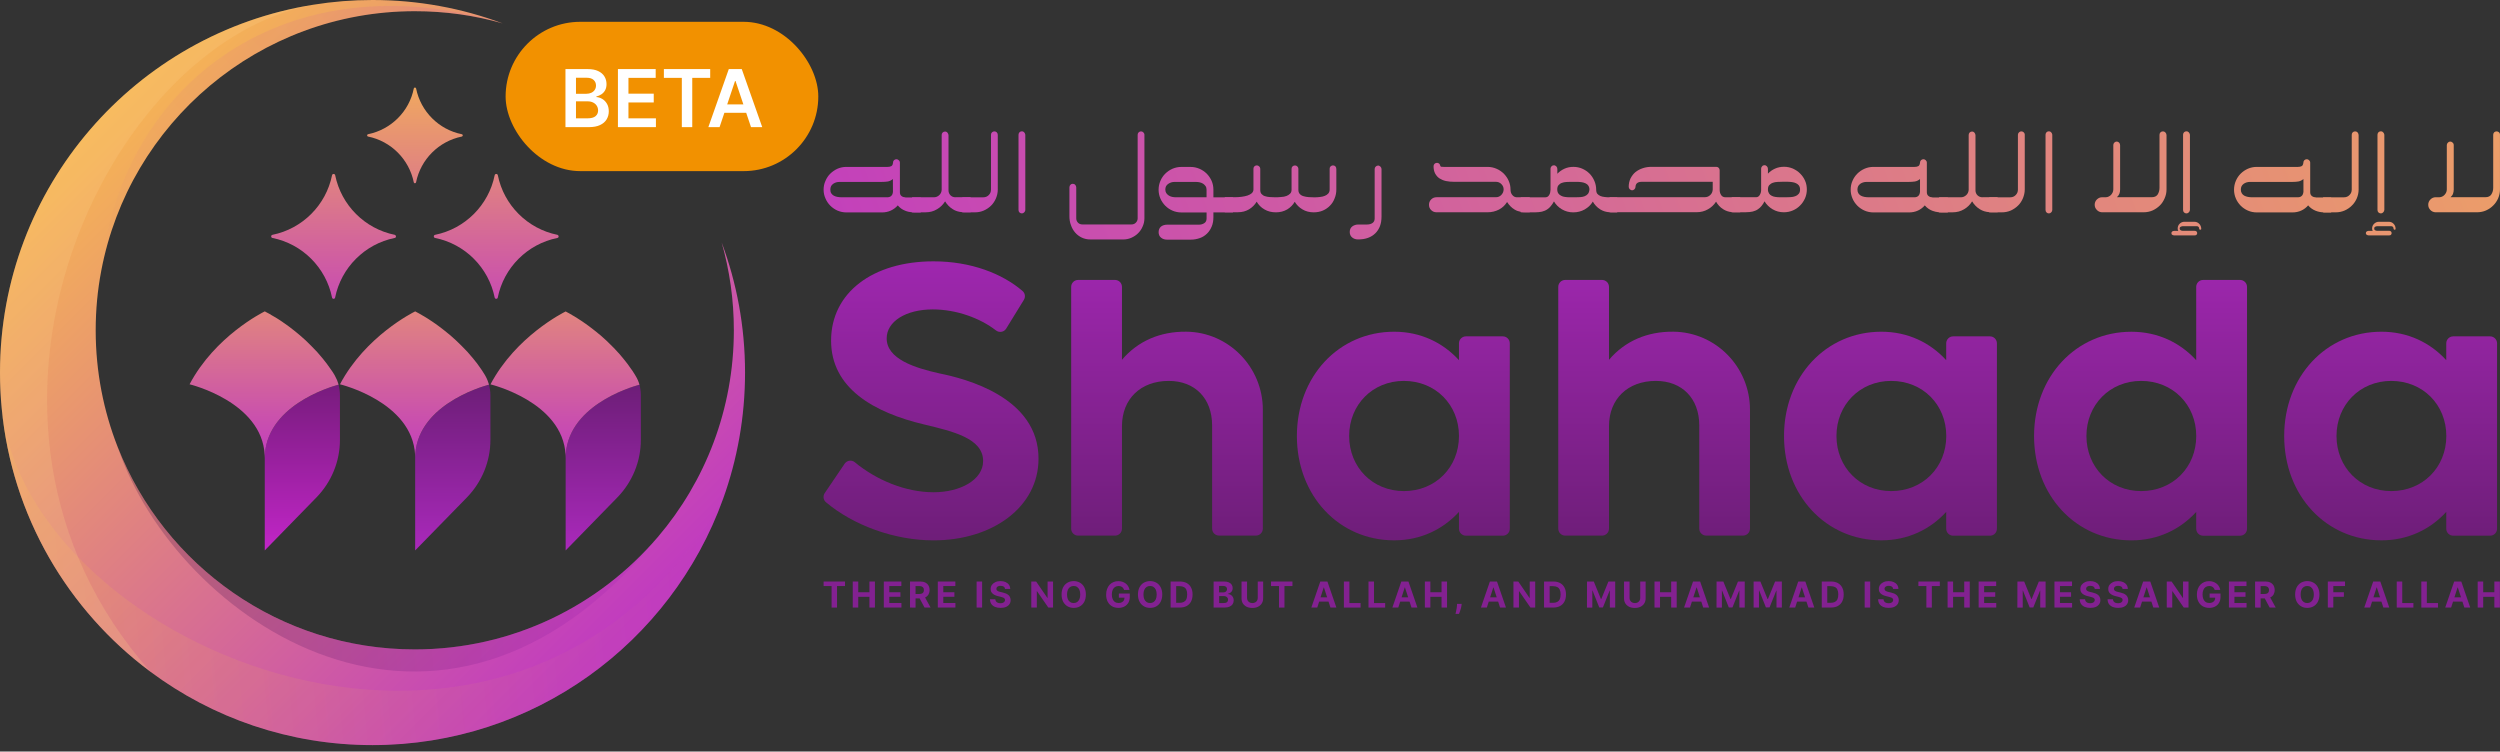 <svg width="163" height="49" viewBox="0 0 163 49" fill="none" xmlns="http://www.w3.org/2000/svg">
<rect x="0" y="0" width="163" height="49" fill="#333333" stroke="none"/>
<g clip-path="url(#clip0_5041_197916)">
<path d="M53.699 38.21V37.915H55.095V38.21H54.574V39.614H54.219V38.21H53.699Z" fill="#832191"/>
<path d="M55.599 39.612V37.915H55.958V38.615H56.686V37.915H57.045V39.612H56.686V38.912H55.958V39.612H55.599Z" fill="#832191"/>
<path d="M57.624 39.612V37.915H58.769V38.21H57.983V38.615H58.707V38.91H57.983V39.315H58.773V39.61H57.624V39.612Z" fill="#832191"/>
<path d="M59.333 39.612V37.915H60.003C60.133 37.915 60.24 37.937 60.33 37.983C60.42 38.029 60.492 38.094 60.537 38.176C60.583 38.258 60.609 38.356 60.609 38.471C60.609 38.583 60.583 38.679 60.537 38.762C60.487 38.844 60.42 38.906 60.326 38.95C60.232 38.994 60.125 39.014 59.993 39.014H59.544V38.727H59.935C60.003 38.727 60.061 38.717 60.107 38.699C60.153 38.681 60.186 38.653 60.206 38.613C60.228 38.577 60.238 38.531 60.238 38.473C60.238 38.415 60.228 38.37 60.206 38.33C60.184 38.29 60.148 38.262 60.107 38.244C60.061 38.222 60.003 38.212 59.935 38.212H59.694V39.616L59.333 39.612ZM60.25 38.838L60.673 39.61H60.278L59.865 38.838H60.25Z" fill="#832191"/>
<path d="M61.144 39.612V37.915H62.289V38.21H61.503V38.615H62.227V38.91H61.503V39.315H62.293V39.61H61.144V39.612Z" fill="#832191"/>
<path d="M64.034 37.915V39.612H63.675V37.915H64.034Z" fill="#832191"/>
<path d="M65.53 38.403C65.522 38.335 65.494 38.285 65.444 38.249C65.394 38.214 65.326 38.196 65.239 38.196C65.181 38.196 65.131 38.203 65.091 38.221C65.051 38.236 65.019 38.261 64.997 38.289C64.975 38.317 64.965 38.351 64.965 38.387C64.965 38.415 64.969 38.445 64.983 38.467C64.997 38.489 65.015 38.511 65.041 38.525C65.067 38.539 65.095 38.553 65.127 38.569C65.159 38.578 65.195 38.59 65.231 38.596L65.382 38.632C65.458 38.65 65.526 38.672 65.588 38.696C65.649 38.724 65.703 38.758 65.749 38.796C65.795 38.834 65.829 38.882 65.853 38.94C65.879 38.993 65.893 39.057 65.893 39.127C65.893 39.231 65.865 39.32 65.813 39.396C65.759 39.472 65.687 39.532 65.588 39.572C65.49 39.616 65.372 39.634 65.233 39.634C65.097 39.634 64.977 39.612 64.874 39.57C64.774 39.526 64.694 39.466 64.636 39.382C64.578 39.3 64.55 39.195 64.546 39.073H64.895C64.899 39.131 64.917 39.177 64.945 39.217C64.973 39.253 65.013 39.281 65.063 39.303C65.113 39.32 65.167 39.33 65.228 39.33C65.29 39.33 65.344 39.322 65.386 39.304C65.432 39.286 65.466 39.261 65.49 39.229C65.516 39.197 65.526 39.161 65.526 39.121C65.526 39.081 65.516 39.049 65.494 39.023C65.472 38.997 65.44 38.977 65.396 38.959C65.352 38.941 65.302 38.923 65.239 38.91L65.051 38.864C64.907 38.828 64.796 38.774 64.714 38.698C64.632 38.622 64.588 38.527 64.592 38.401C64.592 38.297 64.618 38.208 64.674 38.132C64.732 38.056 64.808 37.996 64.903 37.952C65.001 37.908 65.111 37.888 65.234 37.888C65.36 37.888 65.472 37.91 65.566 37.952C65.659 37.996 65.735 38.056 65.785 38.132C65.839 38.208 65.865 38.297 65.867 38.397H65.53V38.403Z" fill="#832191"/>
<path d="M68.659 37.915V39.612H68.35L67.61 38.543H67.6V39.612H67.241V37.915H67.556L68.288 38.984H68.302V37.915H68.659Z" fill="#832191"/>
<path d="M70.799 38.762C70.799 38.95 70.763 39.103 70.695 39.237C70.627 39.367 70.53 39.466 70.412 39.534C70.294 39.602 70.157 39.634 70.007 39.634C69.856 39.634 69.72 39.602 69.602 39.53C69.485 39.462 69.387 39.361 69.319 39.233C69.251 39.103 69.215 38.946 69.215 38.762C69.215 38.575 69.251 38.417 69.319 38.288C69.387 38.158 69.485 38.058 69.602 37.99C69.72 37.923 69.858 37.887 70.007 37.887C70.159 37.887 70.29 37.923 70.412 37.99C70.534 38.058 70.627 38.16 70.695 38.288C70.763 38.421 70.799 38.579 70.799 38.762ZM70.432 38.762C70.432 38.645 70.414 38.539 70.378 38.457C70.342 38.375 70.292 38.313 70.227 38.27C70.163 38.226 70.087 38.206 70.001 38.206C69.915 38.206 69.84 38.228 69.776 38.27C69.712 38.313 69.66 38.373 69.624 38.457C69.588 38.539 69.57 38.641 69.57 38.762C69.57 38.88 69.588 38.986 69.624 39.067C69.66 39.149 69.71 39.211 69.776 39.255C69.84 39.299 69.915 39.319 70.001 39.319C70.087 39.319 70.163 39.297 70.227 39.255C70.29 39.211 70.342 39.151 70.378 39.067C70.414 38.984 70.432 38.884 70.432 38.762Z" fill="#832191"/>
<path d="M73.288 38.463C73.278 38.423 73.26 38.387 73.238 38.355C73.216 38.323 73.192 38.297 73.158 38.276C73.13 38.254 73.094 38.236 73.055 38.226C73.015 38.216 72.975 38.208 72.929 38.208C72.843 38.208 72.767 38.23 72.7 38.272C72.636 38.315 72.584 38.375 72.546 38.459C72.51 38.541 72.492 38.642 72.492 38.76C72.492 38.878 72.51 38.98 72.546 39.061C72.582 39.143 72.632 39.209 72.698 39.251C72.761 39.295 72.841 39.315 72.931 39.315C73.013 39.315 73.082 39.301 73.138 39.271C73.196 39.243 73.238 39.199 73.272 39.149C73.304 39.095 73.318 39.033 73.318 38.96L73.39 38.97H72.951V38.7H73.661V38.916C73.661 39.067 73.629 39.193 73.567 39.301C73.503 39.408 73.415 39.49 73.306 39.548C73.196 39.606 73.069 39.634 72.925 39.634C72.767 39.634 72.628 39.598 72.504 39.53C72.382 39.458 72.289 39.358 72.221 39.229C72.153 39.099 72.121 38.946 72.121 38.766C72.121 38.631 72.143 38.505 72.183 38.397C72.223 38.289 72.281 38.196 72.353 38.12C72.424 38.044 72.51 37.986 72.604 37.949C72.701 37.909 72.805 37.891 72.917 37.891C73.015 37.891 73.104 37.905 73.186 37.934C73.268 37.962 73.344 38.002 73.406 38.052C73.469 38.102 73.523 38.164 73.563 38.236C73.603 38.303 73.631 38.383 73.643 38.465H73.292V38.463H73.288Z" fill="#832191"/>
<path d="M75.779 38.762C75.779 38.95 75.743 39.103 75.675 39.237C75.607 39.367 75.51 39.466 75.392 39.534C75.274 39.602 75.137 39.634 74.987 39.634C74.835 39.634 74.7 39.602 74.582 39.53C74.465 39.462 74.367 39.361 74.299 39.233C74.231 39.105 74.195 38.946 74.195 38.762C74.195 38.575 74.231 38.417 74.299 38.288C74.367 38.158 74.465 38.058 74.582 37.99C74.7 37.923 74.838 37.887 74.987 37.887C75.139 37.887 75.27 37.923 75.392 37.99C75.514 38.058 75.607 38.16 75.675 38.288C75.747 38.421 75.779 38.579 75.779 38.762ZM75.416 38.762C75.416 38.645 75.398 38.539 75.362 38.457C75.326 38.375 75.276 38.313 75.21 38.27C75.147 38.226 75.071 38.206 74.985 38.206C74.899 38.206 74.824 38.228 74.76 38.27C74.696 38.312 74.644 38.373 74.608 38.457C74.572 38.539 74.554 38.641 74.554 38.762C74.554 38.88 74.572 38.986 74.608 39.067C74.644 39.149 74.694 39.211 74.76 39.255C74.826 39.299 74.899 39.319 74.985 39.319C75.071 39.319 75.147 39.297 75.21 39.255C75.274 39.211 75.326 39.151 75.362 39.067C75.398 38.984 75.416 38.884 75.416 38.762Z" fill="#832191"/>
<path d="M76.928 39.612H76.325V37.915H76.932C77.103 37.915 77.251 37.951 77.373 38.014C77.494 38.082 77.592 38.18 77.656 38.306C77.724 38.431 77.755 38.583 77.755 38.762C77.755 38.938 77.724 39.093 77.656 39.219C77.592 39.345 77.494 39.444 77.368 39.514C77.251 39.576 77.099 39.612 76.928 39.612ZM76.686 39.303H76.916C77.023 39.303 77.109 39.285 77.185 39.245C77.257 39.205 77.315 39.147 77.351 39.07C77.386 38.99 77.404 38.886 77.404 38.76C77.404 38.635 77.386 38.531 77.351 38.451C77.315 38.371 77.261 38.312 77.185 38.276C77.113 38.24 77.023 38.218 76.916 38.218H76.686V39.303Z" fill="#832191"/>
<path d="M79.128 39.612V37.915H79.806C79.931 37.915 80.035 37.933 80.119 37.969C80.203 38.005 80.266 38.058 80.306 38.122C80.35 38.186 80.37 38.262 80.37 38.348C80.37 38.411 80.356 38.473 80.33 38.523C80.304 38.573 80.266 38.613 80.219 38.645C80.173 38.677 80.121 38.699 80.061 38.713V38.73C80.125 38.734 80.187 38.752 80.245 38.784C80.302 38.816 80.348 38.866 80.384 38.928C80.42 38.99 80.438 39.062 80.438 39.143C80.438 39.233 80.416 39.313 80.37 39.385C80.326 39.456 80.258 39.51 80.173 39.55C80.087 39.59 79.979 39.612 79.854 39.612H79.128ZM79.487 39.319H79.782C79.882 39.319 79.953 39.301 80.001 39.261C80.047 39.221 80.069 39.171 80.069 39.108C80.069 39.062 80.059 39.018 80.037 38.982C80.015 38.946 79.983 38.918 79.939 38.896C79.895 38.874 79.85 38.864 79.792 38.864H79.491V39.321H79.487V39.319ZM79.487 38.625H79.752C79.802 38.625 79.846 38.617 79.882 38.599C79.921 38.581 79.949 38.555 79.971 38.523C79.993 38.491 80.003 38.451 80.003 38.407C80.003 38.346 79.981 38.296 79.939 38.26C79.897 38.224 79.836 38.202 79.756 38.202H79.483V38.623H79.487V38.625Z" fill="#832191"/>
<path d="M81.998 37.915H82.357V39.016C82.357 39.141 82.329 39.249 82.267 39.343C82.209 39.437 82.127 39.508 82.019 39.562C81.916 39.612 81.79 39.638 81.65 39.638C81.511 39.638 81.385 39.612 81.282 39.562C81.178 39.508 81.094 39.437 81.034 39.343C80.976 39.249 80.948 39.141 80.948 39.016V37.915H81.308V38.988C81.308 39.052 81.322 39.109 81.351 39.159C81.379 39.209 81.419 39.249 81.473 39.277C81.523 39.305 81.585 39.321 81.656 39.321C81.724 39.321 81.786 39.307 81.84 39.277C81.894 39.249 81.934 39.209 81.962 39.159C81.99 39.109 82.005 39.052 82.005 38.988V37.915H81.998Z" fill="#832191"/>
<path d="M82.871 38.21V37.915H84.267V38.21H83.747V39.614H83.392V38.21H82.871Z" fill="#832191"/>
<path d="M85.885 39.612H85.5L86.084 37.915H86.547L87.132 39.612H86.746L86.32 38.302H86.306L85.885 39.612ZM85.863 38.946H86.77V39.225H85.863V38.946Z" fill="#832191"/>
<path d="M87.622 39.612V37.915H87.981V39.319H88.709V39.614H87.622V39.612Z" fill="#832191"/>
<path d="M89.226 39.612V37.915H89.585V39.319H90.313V39.614H89.226V39.612Z" fill="#832191"/>
<path d="M91.168 39.612H90.783L91.367 37.915H91.83L92.414 39.612H92.029L91.603 38.302H91.589L91.168 39.612ZM91.142 38.946H92.049V39.225H91.142V38.946Z" fill="#832191"/>
<path d="M92.901 39.612V37.915H93.26V38.615H93.988V37.915H94.347V39.612H93.988V38.912H93.26V39.612H92.901Z" fill="#832191"/>
<path d="M95.299 39.378L95.289 39.468C95.281 39.54 95.267 39.616 95.245 39.687C95.223 39.759 95.205 39.827 95.181 39.885C95.159 39.943 95.141 39.989 95.127 40.025H94.898C94.906 39.992 94.916 39.945 94.93 39.889C94.944 39.831 94.957 39.767 94.969 39.691C94.984 39.62 94.991 39.544 94.995 39.468L94.999 39.374H95.301V39.378H95.299Z" fill="#832191"/>
<path d="M96.942 39.612H96.557L97.141 37.915H97.604L98.189 39.612H97.804L97.377 38.302H97.363L96.942 39.612ZM96.916 38.946H97.824V39.225H96.916V38.946Z" fill="#832191"/>
<path d="M100.095 37.915V39.612H99.786L99.046 38.543H99.036V39.612H98.677V37.915H98.992L99.724 38.984H99.738V37.915H100.095Z" fill="#832191"/>
<path d="M101.274 39.612H100.672V37.915H101.278C101.449 37.915 101.597 37.951 101.719 38.014C101.84 38.082 101.938 38.18 102.002 38.306C102.07 38.431 102.102 38.583 102.102 38.762C102.102 38.938 102.07 39.093 102.002 39.219C101.938 39.345 101.84 39.444 101.715 39.514C101.597 39.576 101.449 39.612 101.274 39.612ZM101.033 39.303H101.262C101.37 39.303 101.455 39.285 101.531 39.245C101.603 39.205 101.661 39.147 101.697 39.07C101.733 38.99 101.751 38.886 101.751 38.76C101.751 38.635 101.733 38.531 101.697 38.451C101.661 38.371 101.607 38.312 101.535 38.276C101.463 38.24 101.374 38.218 101.266 38.218H101.037V39.301H101.033V39.303Z" fill="#832191"/>
<path d="M103.474 37.915H103.915L104.381 39.056H104.403L104.87 37.915H105.311V39.612H104.962V38.507H104.948L104.509 39.606H104.272L103.833 38.505H103.819V39.614H103.47L103.474 37.915Z" fill="#832191"/>
<path d="M106.936 37.915H107.295V39.016C107.295 39.141 107.267 39.249 107.206 39.343C107.148 39.437 107.066 39.508 106.958 39.562C106.855 39.612 106.729 39.638 106.589 39.638C106.45 39.638 106.324 39.612 106.22 39.562C106.117 39.508 106.033 39.437 105.973 39.343C105.915 39.249 105.887 39.141 105.887 39.016V37.915H106.246V38.988C106.246 39.052 106.26 39.109 106.29 39.159C106.32 39.209 106.358 39.249 106.412 39.277C106.466 39.305 106.523 39.321 106.595 39.321C106.663 39.321 106.725 39.307 106.779 39.277C106.829 39.249 106.872 39.209 106.9 39.159C106.928 39.109 106.944 39.052 106.944 38.988V37.915H106.936Z" fill="#832191"/>
<path d="M107.874 39.612V37.915H108.233V38.615H108.961V37.915H109.32V39.612H108.961V38.912H108.233V39.612H107.874Z" fill="#832191"/>
<path d="M110.187 39.612H109.802L110.387 37.915H110.849L111.434 39.612H111.049L110.626 38.302H110.612L110.187 39.612ZM110.163 38.946H111.071V39.225H110.163V38.946Z" fill="#832191"/>
<path d="M111.92 37.915H112.361L112.828 39.056H112.85L113.317 37.915H113.757V39.612H113.408V38.507H113.394L112.956 39.606H112.718L112.279 38.505H112.266V39.614H111.917L111.92 37.915Z" fill="#832191"/>
<path d="M114.336 37.915H114.776L115.243 39.056H115.269L115.736 37.915H116.177V39.612H115.828V38.507H115.814L115.375 39.602H115.137L114.699 38.501H114.685V39.61H114.336V37.917V37.915Z" fill="#832191"/>
<path d="M117.046 39.612H116.661L117.246 37.915H117.708L118.293 39.612H117.908L117.481 38.302H117.467L117.046 39.612ZM117.024 38.946H117.932V39.225H117.024V38.946Z" fill="#832191"/>
<path d="M119.382 39.612H118.779V37.915H119.386C119.557 37.915 119.705 37.951 119.826 38.014C119.948 38.082 120.046 38.18 120.11 38.306C120.177 38.431 120.209 38.583 120.209 38.762C120.209 38.938 120.177 39.093 120.11 39.219C120.046 39.345 119.948 39.444 119.822 39.514C119.701 39.576 119.553 39.612 119.382 39.612ZM119.138 39.303H119.368C119.475 39.303 119.561 39.285 119.637 39.245C119.709 39.205 119.767 39.147 119.802 39.07C119.838 38.99 119.856 38.886 119.856 38.76C119.856 38.635 119.838 38.531 119.802 38.451C119.767 38.371 119.713 38.312 119.637 38.276C119.565 38.24 119.475 38.218 119.368 38.218H119.138V39.303Z" fill="#832191"/>
<path d="M121.936 37.915V39.612H121.577V37.915H121.936Z" fill="#832191"/>
<path d="M123.436 38.403C123.428 38.335 123.4 38.285 123.351 38.249C123.301 38.214 123.233 38.196 123.145 38.196C123.087 38.196 123.038 38.203 122.998 38.221C122.958 38.236 122.926 38.261 122.904 38.289C122.882 38.317 122.872 38.351 122.872 38.387C122.872 38.415 122.876 38.445 122.89 38.467C122.904 38.489 122.922 38.511 122.948 38.525C122.974 38.539 123.002 38.553 123.034 38.569C123.065 38.578 123.101 38.59 123.137 38.596L123.289 38.632C123.365 38.65 123.432 38.672 123.494 38.696C123.556 38.724 123.61 38.758 123.656 38.796C123.702 38.836 123.736 38.882 123.759 38.94C123.785 38.993 123.799 39.057 123.799 39.127C123.799 39.231 123.771 39.32 123.72 39.396C123.666 39.472 123.594 39.532 123.494 39.572C123.397 39.616 123.279 39.634 123.139 39.634C123.004 39.634 122.88 39.612 122.78 39.57C122.68 39.526 122.601 39.466 122.543 39.382C122.485 39.3 122.457 39.195 122.453 39.073H122.804C122.808 39.131 122.826 39.177 122.854 39.217C122.882 39.253 122.922 39.281 122.972 39.303C123.022 39.32 123.075 39.33 123.137 39.33C123.199 39.33 123.253 39.322 123.295 39.304C123.341 39.286 123.375 39.261 123.399 39.229C123.424 39.197 123.434 39.161 123.434 39.121C123.434 39.081 123.424 39.049 123.402 39.023C123.381 38.997 123.349 38.977 123.305 38.959C123.261 38.941 123.211 38.923 123.147 38.91L122.96 38.864C122.816 38.828 122.704 38.774 122.623 38.698C122.541 38.622 122.497 38.527 122.501 38.401C122.501 38.297 122.527 38.208 122.583 38.132C122.641 38.056 122.716 37.996 122.812 37.952C122.91 37.908 123.02 37.888 123.143 37.888C123.269 37.888 123.381 37.91 123.474 37.952C123.568 37.996 123.644 38.056 123.694 38.132C123.748 38.208 123.773 38.297 123.775 38.397H123.434V38.403H123.436Z" fill="#832191"/>
<path d="M125.08 38.21V37.915H126.476V38.21H125.955V39.614H125.6V38.21H125.08Z" fill="#832191"/>
<path d="M126.982 39.612V37.915H127.341V38.615H128.069V37.915H128.428V39.612H128.069V38.912H127.341V39.612H126.982Z" fill="#832191"/>
<path d="M129.007 39.612V37.915H130.151V38.21H129.366V38.615H130.09V38.91H129.366V39.315H130.155V39.61H129.007V39.612Z" fill="#832191"/>
<path d="M131.536 37.915H131.976L132.443 39.056H132.465L132.932 37.915H133.373V39.612H133.024V38.507H133.01L132.571 39.606H132.334L131.895 38.505H131.881V39.614H131.532L131.536 37.915Z" fill="#832191"/>
<path d="M133.951 39.612V37.915H135.096V38.21H134.31V38.615H135.034V38.91H134.31V39.315H135.1V39.61H133.951V39.612Z" fill="#832191"/>
<path d="M136.582 38.403C136.574 38.335 136.546 38.285 136.496 38.249C136.446 38.214 136.378 38.196 136.29 38.196C136.233 38.196 136.183 38.203 136.143 38.221C136.103 38.236 136.071 38.261 136.049 38.289C136.027 38.317 136.017 38.351 136.017 38.387C136.017 38.415 136.021 38.445 136.035 38.467C136.049 38.489 136.067 38.511 136.093 38.525C136.119 38.539 136.147 38.553 136.179 38.569C136.211 38.578 136.247 38.59 136.282 38.596L136.434 38.632C136.51 38.65 136.578 38.672 136.639 38.696C136.701 38.724 136.755 38.758 136.801 38.796C136.847 38.836 136.881 38.882 136.905 38.94C136.931 38.993 136.945 39.057 136.945 39.127C136.945 39.231 136.917 39.32 136.865 39.396C136.811 39.472 136.739 39.532 136.639 39.572C136.542 39.616 136.424 39.634 136.284 39.634C136.149 39.634 136.029 39.612 135.925 39.57C135.826 39.526 135.746 39.466 135.688 39.382C135.63 39.3 135.602 39.195 135.598 39.073H135.947C135.951 39.131 135.969 39.177 135.997 39.217C136.025 39.253 136.065 39.281 136.115 39.303C136.165 39.32 136.219 39.33 136.28 39.33C136.342 39.33 136.396 39.322 136.438 39.304C136.484 39.286 136.518 39.261 136.542 39.229C136.568 39.197 136.578 39.161 136.578 39.121C136.578 39.081 136.568 39.049 136.546 39.023C136.524 38.997 136.492 38.977 136.448 38.959C136.404 38.941 136.354 38.923 136.29 38.91L136.103 38.864C135.959 38.828 135.848 38.774 135.762 38.698C135.68 38.622 135.636 38.527 135.64 38.401C135.64 38.297 135.666 38.208 135.722 38.132C135.78 38.056 135.856 37.996 135.951 37.952C136.047 37.908 136.159 37.888 136.282 37.888C136.408 37.888 136.52 37.91 136.614 37.952C136.707 37.994 136.783 38.056 136.833 38.132C136.887 38.208 136.913 38.297 136.915 38.397H136.582V38.403Z" fill="#832191"/>
<path d="M138.395 38.403C138.387 38.335 138.359 38.285 138.309 38.249C138.259 38.214 138.191 38.196 138.103 38.196C138.046 38.196 137.996 38.203 137.956 38.221C137.916 38.236 137.884 38.261 137.862 38.289C137.84 38.317 137.83 38.351 137.83 38.387C137.83 38.415 137.834 38.445 137.848 38.467C137.862 38.489 137.88 38.511 137.906 38.525C137.932 38.539 137.96 38.553 137.992 38.569C138.024 38.578 138.06 38.59 138.095 38.596L138.249 38.632C138.325 38.65 138.393 38.672 138.454 38.696C138.516 38.724 138.57 38.758 138.616 38.796C138.662 38.836 138.696 38.882 138.72 38.94C138.746 38.993 138.76 39.057 138.76 39.127C138.76 39.231 138.732 39.32 138.68 39.396C138.63 39.472 138.554 39.532 138.454 39.572C138.357 39.616 138.239 39.634 138.099 39.634C137.964 39.634 137.844 39.612 137.74 39.57C137.641 39.526 137.561 39.466 137.503 39.382C137.445 39.3 137.417 39.195 137.413 39.073H137.762C137.766 39.131 137.784 39.177 137.812 39.217C137.84 39.253 137.88 39.281 137.93 39.303C137.98 39.32 138.034 39.33 138.095 39.33C138.157 39.33 138.211 39.322 138.253 39.304C138.299 39.286 138.333 39.261 138.357 39.229C138.383 39.197 138.393 39.161 138.393 39.121C138.393 39.081 138.383 39.049 138.361 39.023C138.339 38.997 138.307 38.977 138.263 38.959C138.219 38.941 138.169 38.923 138.105 38.91L137.922 38.864C137.778 38.828 137.667 38.774 137.581 38.698C137.499 38.622 137.455 38.527 137.459 38.401C137.459 38.297 137.485 38.208 137.541 38.132C137.599 38.056 137.675 37.996 137.77 37.952C137.868 37.908 137.978 37.888 138.101 37.888C138.227 37.888 138.339 37.91 138.433 37.952C138.526 37.996 138.602 38.056 138.652 38.132C138.706 38.208 138.732 38.297 138.734 38.397H138.393V38.403H138.395Z" fill="#832191"/>
<path d="M139.536 39.612H139.151L139.735 37.915H140.198L140.782 39.612H140.397L139.97 38.302H139.956L139.536 39.612ZM139.514 38.946H140.421V39.225H139.514V38.946Z" fill="#832191"/>
<path d="M142.691 37.915V39.612H142.381L141.641 38.543H141.631V39.612H141.272V37.915H141.588L142.32 38.984H142.334V37.915H142.691Z" fill="#832191"/>
<path d="M144.396 38.463C144.386 38.423 144.368 38.387 144.346 38.355C144.324 38.323 144.3 38.297 144.27 38.276C144.24 38.254 144.206 38.236 144.166 38.226C144.127 38.216 144.087 38.208 144.041 38.208C143.955 38.208 143.879 38.23 143.811 38.272C143.748 38.315 143.696 38.375 143.66 38.459C143.624 38.541 143.606 38.642 143.606 38.76C143.606 38.878 143.624 38.98 143.66 39.061C143.696 39.143 143.746 39.209 143.813 39.251C143.877 39.295 143.957 39.315 144.047 39.315C144.129 39.315 144.198 39.301 144.254 39.271C144.312 39.243 144.354 39.199 144.388 39.149C144.42 39.095 144.434 39.033 144.434 38.96L144.506 38.97H144.067V38.7H144.777V38.916C144.777 39.067 144.745 39.193 144.683 39.301C144.619 39.408 144.531 39.49 144.422 39.548C144.312 39.606 144.184 39.634 144.041 39.634C143.883 39.634 143.744 39.598 143.62 39.53C143.498 39.458 143.405 39.358 143.337 39.229C143.269 39.099 143.237 38.946 143.237 38.766C143.237 38.631 143.259 38.505 143.299 38.397C143.339 38.289 143.397 38.196 143.468 38.12C143.54 38.044 143.626 37.986 143.72 37.949C143.817 37.909 143.921 37.891 144.033 37.891C144.131 37.891 144.22 37.905 144.302 37.934C144.384 37.964 144.46 38.002 144.521 38.052C144.585 38.102 144.639 38.164 144.679 38.236C144.719 38.303 144.747 38.383 144.759 38.465H144.396V38.463Z" fill="#832191"/>
<path d="M145.325 39.612V37.915H146.47V38.21H145.684V38.615H146.408V38.91H145.684V39.315H146.474V39.61H145.325V39.612Z" fill="#832191"/>
<path d="M147.032 39.612V37.915H147.703C147.832 37.915 147.94 37.937 148.03 37.983C148.119 38.029 148.191 38.094 148.237 38.176C148.283 38.258 148.309 38.356 148.309 38.471C148.309 38.583 148.283 38.679 148.237 38.762C148.187 38.844 148.119 38.906 148.026 38.95C147.932 38.994 147.82 39.014 147.693 39.014H147.244V38.727H147.635C147.703 38.727 147.76 38.717 147.806 38.699C147.852 38.681 147.886 38.653 147.906 38.613C147.928 38.577 147.938 38.531 147.938 38.473C147.938 38.415 147.928 38.37 147.906 38.33C147.884 38.29 147.848 38.262 147.806 38.244C147.76 38.222 147.703 38.212 147.635 38.212H147.393V39.616L147.032 39.612ZM147.952 38.838L148.375 39.61H147.98L147.567 38.838H147.952Z" fill="#832191"/>
<path d="M151.227 38.762C151.227 38.95 151.191 39.103 151.123 39.237C151.055 39.367 150.958 39.466 150.84 39.534C150.722 39.602 150.585 39.634 150.435 39.634C150.284 39.634 150.148 39.602 150.03 39.53C149.913 39.462 149.815 39.361 149.747 39.233C149.679 39.103 149.643 38.946 149.643 38.762C149.643 38.575 149.679 38.417 149.747 38.288C149.815 38.158 149.913 38.058 150.03 37.99C150.148 37.923 150.286 37.887 150.435 37.887C150.587 37.887 150.718 37.923 150.84 37.99C150.962 38.058 151.055 38.16 151.123 38.288C151.191 38.421 151.227 38.579 151.227 38.762ZM150.862 38.762C150.862 38.645 150.844 38.539 150.808 38.457C150.772 38.375 150.722 38.313 150.656 38.27C150.593 38.226 150.517 38.206 150.431 38.206C150.345 38.206 150.27 38.228 150.206 38.27C150.142 38.312 150.09 38.373 150.054 38.457C150.018 38.539 150 38.641 150 38.762C150 38.88 150.018 38.986 150.054 39.067C150.09 39.149 150.14 39.211 150.206 39.255C150.272 39.299 150.345 39.319 150.431 39.319C150.517 39.319 150.593 39.297 150.656 39.255C150.72 39.211 150.772 39.151 150.808 39.067C150.844 38.984 150.862 38.884 150.862 38.762Z" fill="#832191"/>
<path d="M151.773 39.612V37.915H152.896V38.21H152.132V38.615H152.821V38.91H152.132V39.61H151.773V39.612Z" fill="#832191"/>
<path d="M154.534 39.612H154.149L154.733 37.915H155.196L155.78 39.612H155.395L154.969 38.302H154.955L154.534 39.612ZM154.508 38.946H155.415V39.225H154.508V38.946Z" fill="#832191"/>
<path d="M156.267 39.612V37.915H156.626V39.319H157.354V39.614H156.267V39.612Z" fill="#832191"/>
<path d="M157.87 39.612V37.915H158.229V39.319H158.957V39.614H157.87V39.612Z" fill="#832191"/>
<path d="M159.813 39.612H159.428L160.012 37.915H160.475L161.059 39.612H160.675L160.248 38.302H160.234L159.813 39.612ZM159.787 38.946H160.694V39.225H159.787V38.946Z" fill="#832191"/>
<path d="M161.546 39.612V37.915H161.905V38.615H162.633V37.915H162.992V39.612H162.633V38.912H161.905V39.612H161.546Z" fill="#832191"/>
<path d="M59.024 12.862C58.926 12.862 58.84 12.835 58.772 12.777C58.701 12.719 58.673 12.637 58.673 12.529V10.603C58.673 10.541 58.647 10.485 58.597 10.445C58.551 10.401 58.499 10.381 58.445 10.381C58.391 10.381 58.334 10.403 58.288 10.445C58.244 10.489 58.224 10.543 58.224 10.607C58.214 10.724 58.178 10.796 58.112 10.832C58.048 10.868 57.965 10.882 57.865 10.882H55.184C54.979 10.882 54.789 10.922 54.606 11C54.431 11.081 54.273 11.187 54.135 11.323C54 11.452 53.898 11.61 53.82 11.793C53.738 11.969 53.699 12.162 53.699 12.368C53.699 12.569 53.738 12.759 53.82 12.938C53.896 13.122 54.004 13.275 54.135 13.409C54.271 13.544 54.426 13.652 54.606 13.732C54.789 13.808 54.979 13.85 55.184 13.85H57.506C57.717 13.85 57.911 13.81 58.086 13.728C58.262 13.646 58.413 13.531 58.535 13.391C58.671 13.553 58.826 13.664 59.02 13.74C59.159 13.798 59.311 13.83 59.472 13.844C59.534 13.848 59.594 13.854 59.656 13.854H60.033V12.874H59.024V12.862ZM58.22 12.507C58.21 12.625 58.174 12.715 58.108 12.773C58.044 12.835 57.961 12.862 57.861 12.862H54.853C54.764 12.862 54.678 12.852 54.588 12.836C54.502 12.819 54.422 12.791 54.359 12.755C54.295 12.715 54.237 12.669 54.197 12.603C54.157 12.539 54.139 12.456 54.139 12.36C54.139 12.198 54.197 12.077 54.315 11.991C54.432 11.905 54.574 11.861 54.738 11.861H57.48C57.632 11.861 57.771 11.851 57.889 11.833C58.007 11.811 58.114 11.758 58.216 11.672L58.22 12.507Z" fill="url(#paint0_linear_5041_197916)"/>
<path d="M62.303 12.863C62.167 12.863 62.055 12.819 61.971 12.733C61.886 12.647 61.842 12.535 61.842 12.41V8.8C61.828 8.736 61.802 8.682 61.766 8.638C61.722 8.594 61.676 8.576 61.623 8.576C61.559 8.576 61.505 8.598 61.461 8.64C61.417 8.684 61.397 8.738 61.397 8.798V12.386C61.387 12.521 61.335 12.633 61.24 12.723C61.142 12.813 61.028 12.863 60.891 12.863H59.468V13.842H60.358C60.623 13.842 60.869 13.778 61.09 13.644C61.315 13.515 61.489 13.339 61.62 13.128C61.746 13.339 61.918 13.515 62.127 13.644C62.303 13.756 62.514 13.82 62.747 13.834C62.775 13.838 62.809 13.838 62.845 13.838H63.284V12.858H62.301V12.863H62.303Z" fill="url(#paint1_linear_5041_197916)"/>
<path d="M64.991 8.63C64.947 8.586 64.893 8.566 64.834 8.566C64.772 8.566 64.722 8.588 64.676 8.628C64.632 8.672 64.612 8.726 64.612 8.79V12.358C64.612 12.501 64.566 12.619 64.469 12.717C64.369 12.817 64.249 12.864 64.118 12.864H62.743V13.844H63.573C63.779 13.844 63.968 13.804 64.147 13.726C64.331 13.644 64.485 13.539 64.622 13.403C64.752 13.273 64.859 13.112 64.937 12.932C65.013 12.749 65.055 12.559 65.055 12.358V8.804C65.057 8.738 65.035 8.678 64.991 8.63Z" fill="url(#paint2_linear_5041_197916)"/>
<path d="M66.774 8.624C66.73 8.58 66.684 8.561 66.631 8.561C66.567 8.561 66.513 8.582 66.469 8.624C66.429 8.67 66.407 8.724 66.407 8.782V13.692C66.407 13.756 66.429 13.81 66.469 13.85C66.513 13.894 66.567 13.914 66.631 13.914C66.68 13.914 66.73 13.892 66.774 13.85C66.818 13.81 66.846 13.76 66.85 13.692V8.782C66.84 8.72 66.814 8.664 66.774 8.624Z" fill="url(#paint3_linear_5041_197916)"/>
<path d="M74.554 8.638C74.508 8.592 74.457 8.566 74.397 8.566C74.335 8.566 74.285 8.588 74.239 8.63C74.195 8.674 74.175 8.728 74.175 8.788V14.235C74.175 14.346 74.135 14.442 74.054 14.522C73.978 14.598 73.884 14.633 73.776 14.633H70.566C70.454 14.633 70.36 14.594 70.288 14.522C70.213 14.446 70.171 14.35 70.171 14.235V12.208C70.167 12.144 70.145 12.091 70.099 12.047C70.059 12.003 70.001 11.983 69.941 11.983C69.881 11.983 69.829 12.005 69.79 12.055C69.746 12.099 69.726 12.154 69.726 12.224V14.091C69.726 14.298 69.754 14.496 69.824 14.675C69.887 14.863 69.981 15.024 70.097 15.16C70.219 15.3 70.362 15.411 70.532 15.491C70.701 15.573 70.891 15.613 71.106 15.613H73.234C73.421 15.613 73.597 15.577 73.769 15.501C73.938 15.425 74.082 15.33 74.207 15.204C74.333 15.078 74.433 14.931 74.504 14.759C74.58 14.59 74.616 14.414 74.616 14.225V8.808C74.62 8.742 74.598 8.684 74.554 8.638Z" fill="url(#paint4_linear_5041_197916)"/>
<path d="M79.114 12.863V12.368C79.114 12.161 79.074 11.969 78.996 11.787C78.914 11.612 78.809 11.454 78.673 11.317C78.537 11.187 78.382 11.079 78.202 11.002C78.019 10.926 77.829 10.884 77.624 10.884H77.026C76.82 10.884 76.631 10.924 76.447 11.002C76.264 11.084 76.11 11.189 75.973 11.325C75.843 11.454 75.735 11.612 75.657 11.796C75.582 11.971 75.54 12.165 75.54 12.37C75.54 12.571 75.58 12.761 75.657 12.94C75.733 13.124 75.845 13.277 75.973 13.411C76.108 13.547 76.264 13.654 76.447 13.734C76.623 13.81 76.816 13.852 77.022 13.852H78.669V14.251C78.669 14.386 78.619 14.484 78.522 14.548C78.422 14.612 78.31 14.648 78.177 14.648H76.11C75.939 14.648 75.797 14.691 75.693 14.777C75.594 14.863 75.542 14.985 75.542 15.136C75.542 15.288 75.592 15.409 75.699 15.495C75.799 15.581 75.933 15.625 76.09 15.625H77.638C77.849 15.625 78.047 15.589 78.234 15.521C78.418 15.457 78.571 15.356 78.697 15.23C78.827 15.104 78.926 14.953 79.002 14.771C79.078 14.596 79.114 14.386 79.114 14.161V13.848H80.388V12.868H79.114V12.863ZM76.669 12.863C76.587 12.863 76.503 12.853 76.421 12.837C76.346 12.819 76.27 12.791 76.202 12.747C76.138 12.707 76.084 12.649 76.04 12.589C76.001 12.525 75.979 12.446 75.979 12.36C75.979 12.198 76.04 12.077 76.166 11.991C76.288 11.905 76.427 11.861 76.579 11.861H77.971C78.053 11.861 78.137 11.871 78.218 11.887C78.294 11.905 78.37 11.933 78.442 11.977C78.505 12.017 78.559 12.075 78.603 12.135C78.647 12.198 78.667 12.278 78.667 12.364V12.863H76.669Z" fill="url(#paint5_linear_5041_197916)"/>
<path d="M87.07 10.848C87.026 10.804 86.972 10.784 86.908 10.784C86.85 10.784 86.804 10.806 86.757 10.846C86.713 10.886 86.693 10.936 86.693 10.998V12.358C86.693 12.462 86.665 12.546 86.603 12.617C86.545 12.681 86.467 12.735 86.377 12.769C86.28 12.809 86.176 12.833 86.054 12.845C85.937 12.859 85.821 12.867 85.703 12.867C85.582 12.867 85.456 12.863 85.334 12.853C85.213 12.843 85.101 12.827 85.001 12.795C84.898 12.769 84.814 12.719 84.754 12.655C84.69 12.591 84.654 12.498 84.654 12.382V11C84.65 10.938 84.628 10.888 84.582 10.848C84.539 10.808 84.493 10.787 84.435 10.787C84.371 10.787 84.317 10.808 84.273 10.848C84.23 10.892 84.21 10.946 84.21 11V12.36C84.21 12.472 84.182 12.566 84.112 12.629C84.048 12.693 83.964 12.747 83.868 12.781C83.769 12.817 83.657 12.839 83.523 12.845C83.398 12.859 83.272 12.863 83.147 12.863C83.025 12.863 82.903 12.859 82.787 12.849C82.676 12.839 82.568 12.823 82.478 12.791C82.389 12.765 82.313 12.715 82.255 12.651C82.193 12.587 82.169 12.494 82.169 12.378V10.996C82.165 10.934 82.141 10.884 82.094 10.844C82.05 10.804 81.996 10.783 81.946 10.783C81.884 10.783 81.834 10.804 81.788 10.844C81.744 10.888 81.725 10.942 81.725 10.996V12.356C81.725 12.454 81.685 12.532 81.613 12.599C81.537 12.663 81.447 12.711 81.33 12.751C81.212 12.787 81.082 12.815 80.939 12.833C80.791 12.851 80.641 12.859 80.494 12.859H79.856V13.838H80.713C80.987 13.838 81.226 13.774 81.437 13.649C81.645 13.523 81.81 13.357 81.936 13.15C82.058 13.361 82.227 13.535 82.447 13.656C82.658 13.782 82.909 13.844 83.192 13.844C83.466 13.844 83.709 13.78 83.924 13.655C84.132 13.529 84.297 13.363 84.417 13.156C84.543 13.363 84.708 13.529 84.924 13.655C85.131 13.78 85.376 13.844 85.656 13.844C85.879 13.844 86.078 13.804 86.258 13.726C86.441 13.645 86.591 13.539 86.721 13.403C86.85 13.274 86.95 13.112 87.018 12.932C87.094 12.749 87.129 12.559 87.129 12.358V11.026C87.129 10.954 87.112 10.896 87.07 10.848Z" fill="url(#paint6_linear_5041_197916)"/>
<path d="M90.007 10.866C89.963 10.822 89.91 10.794 89.85 10.794C89.792 10.794 89.738 10.82 89.692 10.866C89.648 10.91 89.628 10.964 89.628 11.024V14.241C89.628 14.377 89.582 14.474 89.489 14.538C89.399 14.602 89.281 14.638 89.13 14.638H88.567C88.41 14.638 88.276 14.682 88.168 14.763C88.057 14.849 88.003 14.969 88.003 15.126C88.003 15.284 88.061 15.404 88.165 15.485C88.268 15.571 88.398 15.611 88.549 15.611C89.034 15.611 89.407 15.475 89.676 15.206C89.945 14.937 90.075 14.582 90.075 14.125V11.022C90.073 10.968 90.051 10.91 90.007 10.866Z" fill="url(#paint7_linear_5041_197916)"/>
<path d="M98.904 12.863C98.787 12.863 98.685 12.817 98.607 12.719C98.525 12.629 98.486 12.508 98.486 12.36C98.486 12.159 98.446 11.969 98.364 11.786C98.288 11.61 98.177 11.453 98.041 11.315C97.905 11.185 97.75 11.078 97.566 11C97.391 10.924 97.197 10.882 96.992 10.882H94.132C94.05 10.882 93.996 10.878 93.962 10.872C93.934 10.862 93.912 10.836 93.9 10.79C93.886 10.733 93.865 10.691 93.825 10.661C93.781 10.633 93.739 10.617 93.689 10.617C93.627 10.617 93.577 10.639 93.531 10.681C93.487 10.725 93.468 10.778 93.468 10.838C93.468 11.026 93.504 11.187 93.571 11.313C93.643 11.443 93.733 11.55 93.849 11.628C93.97 11.704 94.11 11.768 94.279 11.804C94.445 11.839 94.624 11.854 94.814 11.854H97.53C97.67 11.854 97.79 11.899 97.889 12.001C97.987 12.099 98.037 12.213 98.037 12.352C98.033 12.496 97.979 12.613 97.885 12.711C97.788 12.811 97.674 12.859 97.534 12.859H93.673C93.529 12.859 93.408 12.905 93.314 13.002C93.216 13.1 93.17 13.214 93.17 13.347C93.17 13.487 93.216 13.607 93.31 13.696C93.408 13.794 93.521 13.84 93.659 13.84H96.996C97.265 13.84 97.508 13.778 97.732 13.665C97.955 13.549 98.131 13.381 98.262 13.17C98.392 13.381 98.559 13.547 98.755 13.665C98.876 13.74 99.014 13.786 99.16 13.812C99.249 13.834 99.349 13.84 99.457 13.84H99.74V12.861L98.904 12.863Z" fill="url(#paint8_linear_5041_197916)"/>
<path d="M104.924 12.863C104.824 12.863 104.722 12.859 104.627 12.845C104.529 12.835 104.439 12.817 104.353 12.783C104.272 12.747 104.202 12.701 104.148 12.639C104.098 12.576 104.072 12.488 104.072 12.378C104.072 12.173 104.032 11.979 103.954 11.798C103.875 11.614 103.771 11.453 103.639 11.321C103.506 11.188 103.348 11.078 103.165 10.998C102.989 10.922 102.796 10.88 102.59 10.88C102.371 10.88 102.177 10.92 101.998 11.002C101.822 11.084 101.667 11.191 101.539 11.329V11.024C101.539 10.952 101.517 10.898 101.475 10.852C101.43 10.806 101.376 10.777 101.318 10.777C101.254 10.777 101.2 10.799 101.156 10.848C101.112 10.892 101.094 10.946 101.094 11V12.382C101.094 12.432 101.084 12.494 101.073 12.544C101.059 12.601 101.045 12.655 101.015 12.701C100.987 12.751 100.953 12.791 100.915 12.819C100.871 12.847 100.825 12.865 100.763 12.865H99.152V13.844H100.091C100.263 13.844 100.414 13.826 100.54 13.798C100.666 13.762 100.777 13.722 100.873 13.655C100.971 13.593 101.049 13.519 101.12 13.429C101.192 13.344 101.256 13.242 101.318 13.132C101.443 13.344 101.615 13.519 101.838 13.649C102.062 13.778 102.301 13.846 102.578 13.846C102.848 13.846 103.099 13.782 103.32 13.657C103.546 13.527 103.725 13.359 103.851 13.144C103.972 13.355 104.134 13.529 104.343 13.657C104.527 13.768 104.728 13.828 104.954 13.84C104.99 13.85 105.025 13.85 105.057 13.85H105.444V12.871L104.924 12.863ZM103.528 12.647C103.47 12.711 103.398 12.765 103.316 12.795C103.23 12.831 103.133 12.845 103.029 12.853C102.925 12.857 102.824 12.863 102.732 12.863H102.323C102.225 12.863 102.136 12.853 102.04 12.841C101.942 12.831 101.864 12.805 101.789 12.765C101.713 12.729 101.653 12.679 101.605 12.614C101.559 12.542 101.533 12.456 101.533 12.348C101.533 12.231 101.559 12.137 101.619 12.071C101.677 12.007 101.745 11.953 101.838 11.923C101.924 11.887 102.026 11.874 102.126 11.866C102.229 11.862 102.333 11.856 102.431 11.856H102.836C102.921 11.856 103.011 11.866 103.109 11.877C103.199 11.887 103.284 11.913 103.368 11.949C103.444 11.985 103.508 12.031 103.556 12.101C103.601 12.165 103.631 12.252 103.631 12.362C103.617 12.49 103.582 12.584 103.528 12.647Z" fill="url(#paint9_linear_5041_197916)"/>
<path d="M112.517 12.863C112.377 12.863 112.279 12.817 112.219 12.719C112.156 12.629 112.122 12.512 112.122 12.374V11.1C112.122 11.042 112.1 10.988 112.06 10.942C112.016 10.898 111.962 10.878 111.898 10.878H107.682C107.477 10.878 107.287 10.906 107.104 10.968C106.928 11.026 106.771 11.111 106.633 11.219C106.497 11.331 106.396 11.47 106.31 11.632C106.234 11.798 106.192 11.981 106.192 12.177C106.192 12.238 106.214 12.288 106.256 12.334C106.302 12.378 106.356 12.406 106.414 12.406C106.475 12.406 106.525 12.38 106.571 12.334C106.615 12.29 106.635 12.234 106.635 12.169C106.649 11.961 106.783 11.854 107.044 11.854H111.669V12.366C111.659 12.51 111.605 12.627 111.507 12.717C111.41 12.807 111.3 12.857 111.162 12.857H104.948V13.836H110.626C110.895 13.836 111.139 13.772 111.358 13.646C111.581 13.521 111.753 13.355 111.888 13.148C112 13.355 112.158 13.521 112.359 13.646C112.517 13.746 112.704 13.812 112.906 13.83C112.951 13.834 113.003 13.84 113.053 13.84H113.462V12.861L112.517 12.863Z" fill="url(#paint10_linear_5041_197916)"/>
<path d="M117.692 11.786C117.611 11.602 117.505 11.449 117.369 11.315C117.24 11.179 117.078 11.078 116.899 10.992C116.715 10.916 116.526 10.874 116.324 10.874C116.109 10.874 115.907 10.914 115.728 10.996C115.548 11.078 115.397 11.185 115.269 11.323V11.018C115.269 10.946 115.247 10.892 115.205 10.846C115.161 10.8 115.108 10.771 115.048 10.771C114.984 10.771 114.93 10.792 114.89 10.842C114.846 10.886 114.826 10.94 114.826 10.994V12.376C114.826 12.426 114.822 12.488 114.808 12.538C114.795 12.595 114.773 12.649 114.747 12.695C114.721 12.745 114.685 12.785 114.647 12.813C114.607 12.841 114.561 12.859 114.499 12.859H112.906V13.838H113.827C113.999 13.838 114.15 13.82 114.276 13.792C114.402 13.756 114.513 13.716 114.609 13.649C114.707 13.587 114.785 13.513 114.856 13.423C114.928 13.337 114.992 13.236 115.046 13.126C115.175 13.337 115.351 13.513 115.57 13.643C115.79 13.772 116.033 13.84 116.306 13.84C116.514 13.84 116.711 13.8 116.891 13.722C117.074 13.646 117.236 13.535 117.365 13.399C117.501 13.27 117.603 13.112 117.688 12.928C117.764 12.753 117.806 12.559 117.806 12.358C117.806 12.159 117.77 11.965 117.692 11.786ZM117.272 12.643C117.21 12.715 117.136 12.765 117.046 12.795C116.956 12.831 116.857 12.845 116.741 12.853C116.629 12.857 116.522 12.863 116.428 12.863H116.055C115.957 12.863 115.858 12.853 115.768 12.841C115.67 12.831 115.592 12.805 115.516 12.765C115.441 12.729 115.381 12.679 115.341 12.613C115.297 12.542 115.269 12.462 115.269 12.354C115.269 12.228 115.297 12.131 115.359 12.067C115.421 12.003 115.495 11.949 115.584 11.919C115.674 11.883 115.774 11.869 115.889 11.861C116.001 11.857 116.109 11.851 116.203 11.851H116.566C116.655 11.851 116.749 11.861 116.839 11.873C116.937 11.883 117.014 11.909 117.098 11.945C117.174 11.981 117.238 12.027 117.288 12.093C117.333 12.157 117.363 12.244 117.363 12.354C117.365 12.478 117.335 12.575 117.272 12.643Z" fill="url(#paint11_linear_5041_197916)"/>
<path d="M125.985 12.862C125.885 12.862 125.802 12.835 125.734 12.777C125.662 12.719 125.63 12.637 125.63 12.529V10.603C125.63 10.541 125.604 10.485 125.558 10.445C125.512 10.401 125.458 10.381 125.407 10.381C125.345 10.381 125.295 10.403 125.249 10.445C125.205 10.489 125.185 10.543 125.185 10.607C125.171 10.724 125.139 10.796 125.074 10.832C125.01 10.868 124.926 10.882 124.83 10.882H122.146C121.94 10.882 121.751 10.922 121.571 11C121.388 11.081 121.234 11.187 121.097 11.323C120.967 11.452 120.859 11.61 120.781 11.793C120.702 11.969 120.664 12.162 120.664 12.368C120.664 12.569 120.704 12.759 120.781 12.938C120.857 13.122 120.969 13.275 121.097 13.409C121.232 13.544 121.388 13.652 121.571 13.732C121.747 13.808 121.94 13.85 122.146 13.85H124.467C124.679 13.85 124.876 13.81 125.052 13.728C125.227 13.646 125.379 13.531 125.496 13.391C125.632 13.553 125.794 13.664 125.981 13.74C126.117 13.79 126.268 13.83 126.434 13.844C126.496 13.848 126.555 13.854 126.621 13.854H126.998V12.874H125.987V12.862H125.985ZM125.185 12.507C125.171 12.625 125.139 12.715 125.074 12.773C125.01 12.835 124.926 12.862 124.83 12.862H121.819C121.729 12.862 121.643 12.852 121.553 12.836C121.468 12.819 121.392 12.791 121.324 12.755C121.26 12.715 121.206 12.669 121.166 12.603C121.127 12.539 121.105 12.456 121.105 12.36C121.105 12.198 121.166 12.077 121.28 11.991C121.398 11.905 121.541 11.861 121.703 11.861H124.449C124.601 11.861 124.736 11.851 124.854 11.833C124.976 11.811 125.084 11.758 125.185 11.672V12.507Z" fill="url(#paint12_linear_5041_197916)"/>
<path d="M129.262 12.863C129.126 12.863 129.019 12.819 128.931 12.733C128.845 12.647 128.801 12.535 128.801 12.41V8.8C128.791 8.736 128.765 8.682 128.725 8.638C128.681 8.594 128.636 8.576 128.582 8.576C128.518 8.576 128.464 8.598 128.42 8.64C128.38 8.684 128.358 8.738 128.358 8.798V12.386C128.344 12.521 128.295 12.633 128.197 12.723C128.099 12.813 127.985 12.863 127.852 12.863H126.428V13.842H127.321C127.587 13.842 127.834 13.778 128.057 13.644C128.281 13.515 128.452 13.339 128.582 13.128C128.707 13.339 128.879 13.515 129.088 13.644C129.272 13.756 129.479 13.82 129.709 13.834C129.737 13.838 129.77 13.838 129.806 13.838H130.245V12.858H129.262V12.863Z" fill="url(#paint13_linear_5041_197916)"/>
<path d="M131.948 8.63C131.905 8.586 131.851 8.566 131.791 8.566C131.733 8.566 131.679 8.588 131.639 8.628C131.593 8.672 131.568 8.726 131.568 8.79V12.358C131.568 12.501 131.522 12.619 131.424 12.717C131.326 12.817 131.213 12.864 131.073 12.864H129.699V13.844H130.528C130.734 13.844 130.923 13.804 131.107 13.726C131.282 13.644 131.44 13.539 131.577 13.403C131.713 13.273 131.815 13.112 131.893 12.932C131.968 12.749 132.014 12.559 132.014 12.358V8.804C132.02 8.738 131.996 8.678 131.948 8.63Z" fill="url(#paint14_linear_5041_197916)"/>
<path d="M133.734 8.624C133.694 8.58 133.648 8.561 133.59 8.561C133.526 8.561 133.472 8.582 133.432 8.624C133.389 8.67 133.369 8.724 133.369 8.782V13.692C133.369 13.756 133.391 13.81 133.432 13.85C133.472 13.894 133.522 13.914 133.59 13.914C133.648 13.914 133.694 13.892 133.734 13.85C133.778 13.81 133.805 13.76 133.809 13.692V8.782C133.801 8.72 133.776 8.664 133.734 8.624Z" fill="url(#paint15_linear_5041_197916)"/>
<path d="M141.179 8.63C141.135 8.586 141.081 8.566 141.021 8.566C140.962 8.566 140.904 8.588 140.864 8.628C140.82 8.672 140.8 8.726 140.8 8.79V12.246C140.8 12.404 140.76 12.543 140.688 12.669C140.608 12.795 140.481 12.858 140.297 12.858H138.022C138.103 12.783 138.157 12.707 138.187 12.625C138.217 12.543 138.231 12.454 138.231 12.356V9.47C138.231 9.398 138.209 9.344 138.167 9.3C138.123 9.256 138.07 9.229 138.01 9.229C137.95 9.229 137.898 9.254 137.852 9.3C137.808 9.344 137.788 9.398 137.788 9.458V12.354C137.788 12.426 137.77 12.489 137.744 12.551C137.717 12.613 137.673 12.663 137.633 12.713C137.589 12.757 137.535 12.789 137.481 12.817C137.423 12.845 137.37 12.86 137.31 12.86H137.066C136.931 12.86 136.819 12.906 136.717 13.004C136.62 13.102 136.574 13.216 136.574 13.349C136.574 13.483 136.618 13.586 136.709 13.682C136.795 13.78 136.907 13.83 137.036 13.84H139.771C139.976 13.84 140.166 13.8 140.349 13.722C140.525 13.64 140.682 13.535 140.82 13.399C140.956 13.269 141.057 13.108 141.135 12.928C141.217 12.745 141.257 12.555 141.257 12.354V8.804C141.251 8.738 141.227 8.678 141.179 8.63Z" fill="url(#paint16_linear_5041_197916)"/>
<path d="M143.391 14.596C143.305 14.506 143.201 14.46 143.068 14.46H142.425C142.3 14.46 142.196 14.504 142.11 14.59C142.024 14.675 141.985 14.779 141.985 14.905C141.985 14.967 141.999 15.017 142.028 15.053H141.755C141.715 15.053 141.673 15.066 141.634 15.088C141.594 15.114 141.576 15.15 141.576 15.2C141.576 15.25 141.594 15.29 141.634 15.312C141.673 15.334 141.715 15.348 141.759 15.348H143.091C143.149 15.348 143.189 15.334 143.217 15.304C143.243 15.276 143.257 15.24 143.257 15.2C143.257 15.156 143.239 15.118 143.211 15.088C143.183 15.062 143.139 15.049 143.093 15.049H142.316C142.266 15.049 142.216 15.034 142.176 15.013C142.136 14.991 142.114 14.951 142.114 14.901C142.114 14.843 142.136 14.803 142.186 14.783C142.23 14.761 142.276 14.747 142.326 14.747H143.237C143.277 14.747 143.313 14.765 143.341 14.791C143.369 14.817 143.385 14.855 143.385 14.903C143.385 14.929 143.395 14.947 143.407 14.961C143.425 14.975 143.435 14.979 143.45 14.979C143.496 14.979 143.522 14.957 143.522 14.915C143.516 14.789 143.476 14.681 143.391 14.596ZM142.705 8.624C142.661 8.58 142.615 8.561 142.561 8.561C142.497 8.561 142.443 8.582 142.399 8.624C142.356 8.67 142.336 8.724 142.336 8.782V13.692C142.336 13.756 142.358 13.81 142.399 13.85C142.443 13.894 142.497 13.914 142.561 13.914C142.611 13.914 142.661 13.892 142.705 13.85C142.748 13.81 142.776 13.76 142.784 13.692V8.782C142.772 8.72 142.748 8.664 142.705 8.624Z" fill="url(#paint17_linear_5041_197916)"/>
<path d="M150.98 12.862C150.88 12.862 150.796 12.835 150.729 12.777C150.657 12.719 150.625 12.637 150.625 12.529V10.603C150.625 10.541 150.599 10.485 150.553 10.445C150.507 10.401 150.453 10.381 150.401 10.381C150.34 10.381 150.29 10.403 150.244 10.445C150.2 10.489 150.18 10.543 150.18 10.607C150.166 10.724 150.134 10.796 150.068 10.832C150.003 10.868 149.921 10.882 149.825 10.882H147.141C146.935 10.882 146.746 10.922 146.566 11C146.383 11.081 146.229 11.187 146.091 11.323C145.962 11.452 145.854 11.61 145.776 11.793C145.701 11.969 145.659 12.162 145.659 12.368C145.659 12.569 145.699 12.759 145.776 12.938C145.852 13.122 145.964 13.275 146.091 13.409C146.227 13.544 146.383 13.652 146.566 13.732C146.742 13.808 146.935 13.85 147.141 13.85H149.462C149.674 13.85 149.871 13.81 150.046 13.728C150.222 13.646 150.374 13.531 150.491 13.391C150.627 13.553 150.788 13.664 150.976 13.74C151.123 13.798 151.285 13.838 151.469 13.844C151.514 13.854 151.566 13.854 151.616 13.854H151.993V12.874H150.984V12.864H150.98V12.862ZM150.184 12.507C150.17 12.625 150.138 12.715 150.072 12.773C150.009 12.835 149.925 12.862 149.829 12.862H146.817C146.728 12.862 146.642 12.852 146.552 12.836C146.466 12.819 146.391 12.791 146.323 12.755C146.259 12.715 146.205 12.669 146.165 12.603C146.125 12.539 146.103 12.456 146.103 12.36C146.103 12.198 146.165 12.077 146.279 11.991C146.397 11.905 146.54 11.861 146.702 11.861H149.448C149.6 11.861 149.735 11.851 149.853 11.833C149.975 11.811 150.082 11.758 150.184 11.672V12.507Z" fill="url(#paint18_linear_5041_197916)"/>
<path d="M153.712 8.63C153.666 8.586 153.612 8.566 153.554 8.566C153.493 8.566 153.443 8.588 153.397 8.628C153.353 8.672 153.333 8.726 153.333 8.79V12.358C153.333 12.501 153.287 12.619 153.186 12.717C153.088 12.817 152.974 12.864 152.834 12.864H151.466V13.844H152.296C152.497 13.844 152.687 13.804 152.87 13.726C153.054 13.644 153.207 13.539 153.341 13.403C153.477 13.273 153.584 13.112 153.664 12.932C153.74 12.749 153.782 12.559 153.782 12.358V8.804C153.776 8.738 153.754 8.678 153.712 8.63Z" fill="url(#paint19_linear_5041_197916)"/>
<path d="M156.065 14.596C155.984 14.506 155.876 14.46 155.75 14.46H155.104C154.982 14.46 154.879 14.504 154.791 14.59C154.703 14.675 154.661 14.779 154.661 14.905C154.661 14.967 154.675 15.017 154.705 15.053H154.432C154.392 15.053 154.352 15.066 154.314 15.088C154.274 15.114 154.252 15.15 154.252 15.2C154.252 15.25 154.274 15.29 154.314 15.312C154.354 15.334 154.396 15.348 154.44 15.348H155.772C155.822 15.348 155.87 15.334 155.894 15.304C155.92 15.276 155.934 15.24 155.934 15.2C155.934 15.156 155.92 15.118 155.888 15.088C155.86 15.062 155.816 15.049 155.776 15.049H154.998C154.941 15.049 154.895 15.034 154.855 15.013C154.815 14.991 154.797 14.951 154.797 14.901C154.797 14.843 154.819 14.803 154.861 14.783C154.903 14.763 154.95 14.747 155 14.747H155.912C155.952 14.747 155.988 14.765 156.016 14.791C156.043 14.817 156.059 14.855 156.059 14.903C156.059 14.929 156.069 14.947 156.085 14.961C156.099 14.975 156.111 14.979 156.129 14.979C156.173 14.979 156.193 14.957 156.193 14.915C156.191 14.789 156.151 14.681 156.065 14.596ZM155.379 8.624C155.339 8.58 155.294 8.561 155.236 8.561C155.172 8.561 155.118 8.582 155.074 8.624C155.034 8.67 155.012 8.724 155.012 8.782V13.692C155.012 13.756 155.034 13.81 155.074 13.85C155.118 13.894 155.172 13.914 155.236 13.914C155.294 13.914 155.339 13.892 155.379 13.85C155.423 13.81 155.451 13.76 155.459 13.692V8.782C155.449 8.72 155.423 8.664 155.379 8.624Z" fill="url(#paint20_linear_5041_197916)"/>
<path d="M162.938 8.63C162.894 8.586 162.84 8.566 162.781 8.566C162.717 8.566 162.663 8.588 162.619 8.628C162.579 8.672 162.557 8.726 162.557 8.79V12.246C162.557 12.404 162.517 12.543 162.44 12.669C162.364 12.795 162.234 12.858 162.053 12.858H159.777C159.857 12.783 159.913 12.707 159.939 12.625C159.966 12.543 159.984 12.454 159.984 12.356V9.47C159.984 9.398 159.962 9.344 159.913 9.3C159.869 9.256 159.815 9.229 159.755 9.229C159.697 9.229 159.643 9.254 159.603 9.3C159.558 9.344 159.532 9.398 159.532 9.458V12.354C159.532 12.426 159.518 12.489 159.488 12.551C159.46 12.613 159.424 12.663 159.376 12.713C159.332 12.757 159.286 12.789 159.229 12.817C159.167 12.845 159.111 12.86 159.053 12.86H158.81C158.674 12.86 158.562 12.906 158.465 13.004C158.367 13.102 158.321 13.216 158.321 13.349C158.321 13.483 158.365 13.586 158.451 13.682C158.54 13.78 158.652 13.83 158.778 13.84H161.512C161.714 13.84 161.907 13.8 162.087 13.722C162.27 13.64 162.424 13.535 162.557 13.399C162.693 13.269 162.801 13.108 162.88 12.928C162.956 12.745 162.998 12.555 162.998 12.354V8.804C163.006 8.738 162.984 8.678 162.938 8.63Z" fill="url(#paint21_linear_5041_197916)"/>
<path d="M61.273 24.351C59.644 23.991 57.811 23.407 57.811 22.061C57.811 20.966 59.056 20.174 60.815 20.174C62.362 20.174 63.908 20.744 64.935 21.542C65.151 21.708 65.46 21.658 65.603 21.425L66.756 19.552C66.872 19.364 66.838 19.117 66.67 18.973C65.35 17.839 63.304 17.039 60.867 17.039C56.911 17.039 54.187 19.077 54.187 22.21C54.187 25.294 56.939 26.897 60.302 27.687C62.111 28.122 64.1 28.577 64.1 30.057C64.1 31.281 62.624 32.095 60.867 32.095C59.04 32.095 57.137 31.301 55.731 30.136C55.525 29.967 55.22 30.015 55.071 30.234L53.774 32.147C53.645 32.336 53.676 32.599 53.856 32.749C55.651 34.257 58.318 35.232 60.864 35.232C64.708 35.232 67.711 33.064 67.711 29.907C67.719 25.878 62.903 24.683 61.273 24.351Z" fill="url(#paint22_linear_5041_197916)"/>
<path d="M77.345 21.626C75.633 21.608 74.18 22.243 73.152 23.459V18.704C73.152 18.453 72.947 18.252 72.7 18.252H70.292C70.041 18.252 69.84 18.457 69.84 18.704V34.471C69.84 34.722 70.045 34.923 70.292 34.923H72.7C72.951 34.923 73.152 34.718 73.152 34.471V27.789C73.152 26.01 74.373 24.835 76.202 24.835C77.913 24.835 79.03 25.976 79.03 27.735V34.468C79.03 34.72 79.235 34.921 79.483 34.921H81.884C82.135 34.921 82.337 34.716 82.337 34.468V26.714C82.339 23.94 80.115 21.654 77.345 21.626Z" fill="url(#paint23_linear_5041_197916)"/>
<path d="M95.125 22.384V23.483C94.08 22.342 92.63 21.628 90.901 21.628C87.279 21.628 84.557 24.556 84.557 28.429C84.557 32.302 87.281 35.23 90.901 35.23C92.626 35.23 94.08 34.516 95.125 33.376V34.474C95.125 34.726 95.331 34.927 95.578 34.927H97.985C98.237 34.927 98.438 34.722 98.438 34.474V22.384C98.438 22.133 98.233 21.931 97.985 21.931H95.578C95.327 21.931 95.125 22.135 95.125 22.384ZM91.533 32.019C89.495 32.019 87.965 30.466 87.965 28.427C87.965 26.389 89.495 24.835 91.533 24.835C93.594 24.835 95.125 26.389 95.125 28.427C95.125 30.466 93.597 32.019 91.533 32.019Z" fill="url(#paint24_linear_5041_197916)"/>
<path d="M109.104 21.626C107.393 21.608 105.939 22.243 104.906 23.459V18.704C104.906 18.453 104.7 18.252 104.453 18.252H102.052C101.801 18.252 101.599 18.457 101.599 18.704V34.471C101.599 34.722 101.805 34.923 102.052 34.923H104.453C104.704 34.923 104.906 34.718 104.906 34.471V27.789C104.906 26.01 106.13 24.835 107.963 24.835C109.669 24.835 110.792 25.976 110.792 27.735V34.468C110.792 34.72 110.997 34.921 111.244 34.921H113.646C113.897 34.921 114.098 34.716 114.098 34.468V26.714C114.102 23.94 111.88 21.654 109.104 21.626Z" fill="url(#paint25_linear_5041_197916)"/>
<path d="M126.893 22.384V23.483C125.848 22.342 124.398 21.628 122.662 21.628C119.049 21.628 116.318 24.556 116.318 28.429C116.318 32.302 119.049 35.23 122.662 35.23C124.396 35.23 125.85 34.516 126.893 33.376V34.474C126.893 34.726 127.098 34.927 127.345 34.927H129.747C129.998 34.927 130.199 34.722 130.199 34.474V22.384C130.199 22.133 129.994 21.931 129.747 21.931H127.345C127.098 21.931 126.893 22.135 126.893 22.384ZM123.305 32.019C121.266 32.019 119.737 30.466 119.737 28.427C119.737 26.389 121.266 24.835 123.305 24.835C125.365 24.835 126.897 26.389 126.897 28.427C126.897 30.466 125.365 32.019 123.305 32.019Z" fill="url(#paint26_linear_5041_197916)"/>
<path d="M143.193 18.704V23.485C142.148 22.344 140.698 21.63 138.965 21.63C135.351 21.63 132.621 24.558 132.621 28.431C132.621 32.305 135.351 35.232 138.965 35.232C140.698 35.232 142.152 34.518 143.193 33.378V34.477C143.193 34.728 143.399 34.929 143.646 34.929H146.053C146.304 34.929 146.506 34.724 146.506 34.477V18.704C146.506 18.453 146.3 18.252 146.053 18.252H143.646C143.397 18.25 143.193 18.453 143.193 18.704ZM139.603 32.019C137.565 32.019 136.035 30.466 136.035 28.427C136.035 26.389 137.565 24.835 139.603 24.835C141.663 24.835 143.195 26.389 143.195 28.427C143.197 30.466 141.663 32.019 139.603 32.019Z" fill="url(#paint27_linear_5041_197916)"/>
<path d="M159.496 22.384V23.483C158.451 22.342 157.001 21.628 155.268 21.628C151.654 21.628 148.929 24.556 148.929 28.429C148.929 32.302 151.654 35.23 155.268 35.23C157.001 35.23 158.455 34.516 159.496 33.376V34.474C159.496 34.726 159.701 34.927 159.949 34.927H162.356C162.607 34.927 162.809 34.722 162.809 34.474V22.384C162.809 22.133 162.603 21.931 162.356 21.931H159.949C159.701 21.931 159.496 22.135 159.496 22.384ZM155.908 32.019C153.87 32.019 152.34 30.466 152.34 28.427C152.34 26.389 153.87 24.835 155.908 24.835C157.968 24.835 159.5 26.389 159.5 28.427C159.5 30.466 157.968 32.019 155.908 32.019Z" fill="url(#paint28_linear_5041_197916)"/>
<path d="M41.694 25.082C41.056 25.254 36.881 26.514 36.881 29.877V35.888L40.258 32.426C41.233 31.42 41.783 30.082 41.783 28.678V25.764C41.783 25.537 41.752 25.307 41.694 25.082Z" fill="url(#paint29_linear_5041_197916)"/>
<path d="M31.885 25.082C31.247 25.254 27.069 26.514 27.069 29.877V35.888L30.449 32.426C31.422 31.42 31.975 30.082 31.975 28.678V25.764C31.975 25.537 31.939 25.307 31.885 25.082Z" fill="url(#paint30_linear_5041_197916)"/>
<path d="M22.074 25.082C21.436 25.254 17.262 26.514 17.262 29.877V35.888L20.638 32.426C21.614 31.42 22.164 30.082 22.164 28.678V25.764C22.164 25.537 22.132 25.307 22.074 25.082Z" fill="url(#paint31_linear_5041_197916)"/>
<path d="M21.841 24.507C21.941 24.683 22.021 24.876 22.078 25.078C21.44 25.249 17.266 26.51 17.266 29.872C17.266 29.801 17.262 29.737 17.258 29.667C17.082 26.187 12.36 25.056 12.36 25.056C14.021 21.919 17.114 20.377 17.258 20.305C17.262 20.305 17.266 20.301 17.266 20.301C17.266 20.301 17.312 20.327 17.342 20.345C17.378 20.363 17.418 20.389 17.477 20.417C17.495 20.427 17.513 20.439 17.531 20.445C17.559 20.463 17.595 20.48 17.629 20.498C17.643 20.506 17.655 20.512 17.665 20.52C17.669 20.524 17.669 20.524 17.669 20.524V20.528C17.705 20.55 17.745 20.572 17.78 20.592C17.824 20.618 17.862 20.642 17.91 20.668C17.956 20.694 18 20.722 18.05 20.75C18.076 20.768 18.096 20.778 18.122 20.796C18.171 20.824 18.221 20.86 18.273 20.893C18.323 20.929 18.377 20.965 18.431 21.001C18.459 21.019 18.488 21.041 18.512 21.059C18.517 21.063 18.523 21.069 18.53 21.069C18.63 21.145 18.736 21.216 18.844 21.294C19.069 21.464 19.31 21.653 19.554 21.861C19.675 21.964 19.801 22.076 19.927 22.192C20.044 22.307 20.17 22.429 20.296 22.555C20.555 22.806 20.806 23.085 21.045 23.38C21.215 23.586 21.378 23.803 21.538 24.037C21.566 24.081 21.6 24.118 21.628 24.166C21.636 24.174 21.638 24.18 21.646 24.188C21.66 24.206 21.672 24.224 21.682 24.246C21.686 24.254 21.692 24.26 21.696 24.264C21.732 24.322 21.767 24.38 21.803 24.436C21.819 24.467 21.829 24.489 21.841 24.507Z" fill="url(#paint32_linear_5041_197916)"/>
<path d="M41.694 25.082C41.056 25.253 36.881 26.514 36.881 29.877C36.881 29.805 36.877 29.741 36.877 29.671C36.702 26.191 31.979 25.06 31.979 25.06C33.64 21.923 36.734 20.381 36.877 20.309C36.881 20.309 36.881 20.305 36.881 20.305C36.881 20.305 36.927 20.331 36.957 20.349C36.993 20.367 37.033 20.393 37.093 20.421C37.107 20.431 37.121 20.439 37.137 20.447C37.181 20.473 37.226 20.497 37.276 20.523C37.28 20.527 37.28 20.527 37.284 20.527L37.288 20.53V20.535C37.314 20.552 37.338 20.562 37.364 20.58C37.374 20.584 37.386 20.59 37.396 20.598C37.414 20.608 37.432 20.62 37.446 20.626C37.514 20.67 37.585 20.708 37.661 20.76C37.689 20.778 37.719 20.796 37.743 20.814C37.787 20.842 37.833 20.872 37.883 20.904C37.932 20.939 37.986 20.975 38.04 21.011C38.068 21.029 38.098 21.051 38.122 21.069C38.13 21.073 38.132 21.079 38.14 21.079C38.238 21.155 38.345 21.227 38.449 21.304C38.674 21.474 38.916 21.663 39.163 21.871C39.281 21.974 39.406 22.086 39.532 22.202C39.654 22.318 39.779 22.439 39.901 22.565C39.937 22.601 39.977 22.641 40.017 22.683C39.981 22.647 39.941 22.603 39.905 22.565C39.969 22.629 40.031 22.695 40.092 22.758C40.102 22.768 40.114 22.78 40.12 22.79C40.304 22.98 40.479 23.177 40.651 23.393C40.822 23.598 40.984 23.815 41.144 24.049C41.169 24.081 41.189 24.117 41.215 24.148C41.229 24.166 41.241 24.18 41.251 24.198C41.261 24.216 41.269 24.226 41.279 24.244C41.323 24.312 41.361 24.38 41.409 24.45C41.427 24.472 41.435 24.494 41.445 24.514C41.554 24.687 41.636 24.88 41.694 25.082Z" fill="url(#paint33_linear_5041_197916)"/>
<path d="M31.648 24.507C31.748 24.683 31.823 24.876 31.885 25.078C31.247 25.249 27.069 26.51 27.069 29.872C27.069 29.801 27.069 29.737 27.065 29.667C26.889 26.187 22.166 25.056 22.166 25.056C23.828 21.919 26.921 20.377 27.065 20.305C27.069 20.305 27.069 20.301 27.069 20.301C27.069 20.301 27.114 20.327 27.148 20.345C27.184 20.363 27.224 20.389 27.284 20.417C27.334 20.445 27.396 20.48 27.468 20.52C27.471 20.524 27.471 20.524 27.476 20.524C27.48 20.524 27.48 20.528 27.483 20.528V20.532C27.519 20.554 27.559 20.576 27.595 20.596C27.613 20.606 27.627 20.618 27.645 20.624C27.713 20.668 27.785 20.706 27.864 20.758C27.896 20.78 27.928 20.802 27.964 20.822C28 20.848 28.04 20.867 28.076 20.897C28.13 20.933 28.188 20.973 28.245 21.009C28.273 21.027 28.303 21.049 28.327 21.067C28.331 21.071 28.337 21.077 28.345 21.077C28.445 21.153 28.55 21.224 28.654 21.302C28.88 21.472 29.121 21.661 29.368 21.869C29.486 21.972 29.611 22.084 29.737 22.2C29.859 22.315 29.985 22.437 30.11 22.563C30.369 22.814 30.621 23.093 30.86 23.388C31.032 23.594 31.197 23.811 31.353 24.045C31.381 24.084 31.41 24.124 31.434 24.162C31.442 24.172 31.452 24.18 31.452 24.19C31.462 24.208 31.474 24.218 31.48 24.236C31.524 24.304 31.566 24.372 31.61 24.442C31.628 24.467 31.638 24.489 31.648 24.507Z" fill="url(#paint34_linear_5041_197916)"/>
<path d="M25.818 15.417C25.818 15.421 25.818 15.421 25.818 15.417C25.818 15.467 25.786 15.506 25.738 15.514C23.782 15.909 22.242 17.449 21.849 19.404C21.839 19.45 21.799 19.483 21.751 19.483C21.747 19.483 21.747 19.483 21.747 19.483C21.701 19.483 21.662 19.451 21.65 19.404C21.255 17.447 19.715 15.907 17.76 15.514C17.715 15.504 17.681 15.465 17.681 15.417V15.413V15.409C17.681 15.363 17.713 15.323 17.76 15.311C19.717 14.916 21.257 13.376 21.65 11.422C21.66 11.376 21.7 11.342 21.747 11.342C21.751 11.342 21.751 11.342 21.751 11.342H21.755C21.801 11.342 21.841 11.374 21.853 11.422C22.248 13.378 23.788 14.918 25.742 15.311C25.784 15.327 25.818 15.367 25.818 15.417Z" fill="url(#paint35_linear_5041_197916)"/>
<path d="M36.422 15.417C36.422 15.421 36.422 15.421 36.422 15.417C36.422 15.467 36.391 15.506 36.343 15.514C34.386 15.909 32.846 17.449 32.453 19.404C32.444 19.45 32.404 19.483 32.356 19.483C32.352 19.483 32.352 19.483 32.352 19.483C32.306 19.483 32.266 19.451 32.254 19.404C31.859 17.447 30.32 15.907 28.365 15.514C28.319 15.504 28.285 15.465 28.285 15.417V15.413V15.409C28.285 15.363 28.317 15.323 28.365 15.311C30.322 14.916 31.861 13.376 32.254 11.422C32.264 11.376 32.304 11.342 32.352 11.342C32.356 11.342 32.356 11.342 32.356 11.342H32.36C32.406 11.342 32.446 11.374 32.458 11.422C32.852 13.378 34.392 14.918 36.347 15.311C36.389 15.327 36.422 15.367 36.422 15.417Z" fill="url(#paint36_linear_5041_197916)"/>
<path d="M30.174 8.827C30.174 8.863 30.148 8.895 30.112 8.903C28.612 9.208 27.428 10.389 27.126 11.889C27.118 11.924 27.09 11.95 27.055 11.95H27.051C27.015 11.95 26.987 11.924 26.979 11.889C26.674 10.389 25.493 9.204 23.997 8.903C23.961 8.895 23.935 8.867 23.935 8.831C23.935 8.831 23.935 8.831 23.935 8.827C23.935 8.827 23.935 8.827 23.935 8.823C23.935 8.787 23.961 8.759 23.997 8.751C25.497 8.446 26.682 7.269 26.979 5.77C26.987 5.734 27.015 5.708 27.051 5.708H27.055C27.055 5.708 27.055 5.708 27.059 5.708C27.095 5.708 27.122 5.734 27.13 5.77C27.432 7.269 28.616 8.454 30.112 8.751C30.148 8.759 30.174 8.789 30.174 8.827Z" fill="url(#paint37_linear_5041_197916)"/>
<path d="M48.577 24.292C48.577 27.188 48.07 29.966 47.141 32.539C47.137 32.539 47.137 32.543 47.137 32.543C43.76 41.899 34.803 48.581 24.284 48.581C18.855 48.581 13.845 46.802 9.805 43.794C9.801 43.79 9.801 43.79 9.801 43.79C4.44 39.799 0.778 33.65 0.112 26.628C0.036 25.86 0 25.082 0 24.292C0 12.19 8.845 2.16 20.423 0.309C20.431 0.305 20.437 0.305 20.445 0.305C21.698 0.104 22.982 0 24.288 0C27.274 0 30.134 0.538 32.775 1.526C30.956 1.005 29.035 0.73 27.047 0.73C16.877 0.73 8.411 8.026 6.598 17.669C6.598 17.673 6.598 17.673 6.598 17.673C6.36 18.925 6.239 20.214 6.239 21.538C6.239 24.223 6.749 26.785 7.671 29.139C7.675 29.149 7.675 29.157 7.681 29.165C10.724 36.881 18.245 42.342 27.045 42.342C33.389 42.342 39.071 39.5 42.885 35.02C45.982 31.389 47.847 26.68 47.847 21.534C47.847 19.546 47.569 17.627 47.051 15.806C48.038 18.447 48.577 21.307 48.577 24.292Z" fill="url(#paint38_linear_5041_197916)"/>
<path opacity="0.1" d="M32.773 1.53C30.954 1.009 29.033 0.734 27.045 0.734C16.875 0.734 8.409 8.03 6.596 17.673C7.896 5.289 18.834 -2.695 32.773 1.53Z" fill="url(#paint39_linear_5041_197916)"/>
<path opacity="0.23" d="M47.137 32.541C43.76 41.897 34.803 48.578 24.284 48.578C18.855 48.578 13.845 46.8 9.805 43.792C9.801 43.788 9.801 43.788 9.801 43.788C4.44 39.799 0.778 33.65 0.112 26.628C1.747 42.274 33.473 55.828 47.137 32.541Z" fill="url(#paint40_linear_5041_197916)"/>
<path opacity="0.23" d="M9.801 43.79C3.851 39.364 0 32.276 0 24.293C0 12.19 8.845 2.16 20.423 0.309C6.847 2.832 -4.751 27.354 9.801 43.79Z" fill="#F9CC8A"/>
<path opacity="0.25" d="M42.889 35.022C28.638 52.514 11.368 40.23 7.681 29.165C10.724 36.881 18.245 42.342 27.045 42.342C33.389 42.34 39.073 39.498 42.889 35.022Z" fill="url(#paint41_linear_5041_197916)"/>
<rect x="32.966" y="1.422" width="20.387" height="9.735" rx="4.868" fill="#F29100"/>
<path d="M36.868 8.289V4.504H38.318C38.591 4.504 38.818 4.547 39 4.633C39.182 4.718 39.318 4.835 39.408 4.983C39.499 5.13 39.545 5.298 39.545 5.485C39.545 5.639 39.515 5.771 39.456 5.881C39.397 5.989 39.318 6.077 39.218 6.145C39.118 6.213 39.006 6.262 38.883 6.291V6.328C39.017 6.336 39.146 6.377 39.27 6.452C39.394 6.526 39.496 6.631 39.574 6.766C39.653 6.902 39.693 7.066 39.693 7.258C39.693 7.454 39.645 7.63 39.55 7.787C39.456 7.942 39.313 8.064 39.122 8.154C38.931 8.244 38.69 8.289 38.401 8.289H36.868ZM37.554 7.716H38.292C38.541 7.716 38.72 7.669 38.83 7.574C38.94 7.478 38.996 7.355 38.996 7.204C38.996 7.092 38.968 6.991 38.913 6.901C38.857 6.81 38.778 6.739 38.676 6.687C38.574 6.634 38.452 6.607 38.31 6.607H37.554V7.716ZM37.554 6.114H38.233C38.351 6.114 38.457 6.092 38.552 6.049C38.647 6.005 38.722 5.942 38.776 5.862C38.831 5.781 38.859 5.685 38.859 5.574C38.859 5.427 38.807 5.307 38.704 5.212C38.602 5.117 38.449 5.069 38.247 5.069H37.554V6.114ZM40.289 8.289V4.504H42.751V5.079H40.975V6.106H42.624V6.681H40.975V7.714H42.766V8.289H40.289ZM43.285 5.079V4.504H46.305V5.079H45.135V8.289H44.455V5.079H43.285ZM46.916 8.289H46.184L47.517 4.504H48.363L49.698 8.289H48.966L47.955 5.28H47.925L46.916 8.289ZM46.94 6.805H48.936V7.356H46.94V6.805Z" fill="white"/>
</g>
<defs>
<linearGradient id="paint0_linear_5041_197916" x1="175.099" y1="-31.702" x2="32.504" y2="21.722" gradientUnits="userSpaceOnUse">
<stop stop-color="#F6B554"/>
<stop offset="1" stop-color="#BA2CCD"/>
</linearGradient>
<linearGradient id="paint1_linear_5041_197916" x1="175.329" y1="-31.09" x2="32.733" y2="22.335" gradientUnits="userSpaceOnUse">
<stop stop-color="#F6B554"/>
<stop offset="1" stop-color="#BA2CCD"/>
</linearGradient>
<linearGradient id="paint2_linear_5041_197916" x1="175.559" y1="-30.475" x2="32.964" y2="22.949" gradientUnits="userSpaceOnUse">
<stop stop-color="#F6B554"/>
<stop offset="1" stop-color="#BA2CCD"/>
</linearGradient>
<linearGradient id="paint3_linear_5041_197916" x1="175.854" y1="-29.687" x2="33.259" y2="23.737" gradientUnits="userSpaceOnUse">
<stop stop-color="#F6B554"/>
<stop offset="1" stop-color="#BA2CCD"/>
</linearGradient>
<linearGradient id="paint4_linear_5041_197916" x1="177.032" y1="-26.545" x2="34.436" y2="26.88" gradientUnits="userSpaceOnUse">
<stop stop-color="#F6B554"/>
<stop offset="1" stop-color="#BA2CCD"/>
</linearGradient>
<linearGradient id="paint5_linear_5041_197916" x1="177.837" y1="-24.394" x2="35.242" y2="29.03" gradientUnits="userSpaceOnUse">
<stop stop-color="#F6B554"/>
<stop offset="1" stop-color="#BA2CCD"/>
</linearGradient>
<linearGradient id="paint6_linear_5041_197916" x1="178.336" y1="-23.063" x2="35.741" y2="30.362" gradientUnits="userSpaceOnUse">
<stop stop-color="#F6B554"/>
<stop offset="1" stop-color="#BA2CCD"/>
</linearGradient>
<linearGradient id="paint7_linear_5041_197916" x1="179.3" y1="-20.491" x2="36.704" y2="32.934" gradientUnits="userSpaceOnUse">
<stop stop-color="#F6B554"/>
<stop offset="1" stop-color="#BA2CCD"/>
</linearGradient>
<linearGradient id="paint8_linear_5041_197916" x1="179.881" y1="-18.939" x2="37.285" y2="34.485" gradientUnits="userSpaceOnUse">
<stop stop-color="#F6B554"/>
<stop offset="1" stop-color="#BA2CCD"/>
</linearGradient>
<linearGradient id="paint9_linear_5041_197916" x1="180.728" y1="-16.677" x2="38.133" y2="36.747" gradientUnits="userSpaceOnUse">
<stop stop-color="#F6B554"/>
<stop offset="1" stop-color="#BA2CCD"/>
</linearGradient>
<linearGradient id="paint10_linear_5041_197916" x1="181.612" y1="-14.32" x2="39.016" y2="39.105" gradientUnits="userSpaceOnUse">
<stop stop-color="#F6B554"/>
<stop offset="1" stop-color="#BA2CCD"/>
</linearGradient>
<linearGradient id="paint11_linear_5041_197916" x1="182.257" y1="-12.597" x2="39.662" y2="40.827" gradientUnits="userSpaceOnUse">
<stop stop-color="#F6B554"/>
<stop offset="1" stop-color="#BA2CCD"/>
</linearGradient>
<linearGradient id="paint12_linear_5041_197916" x1="183.342" y1="-9.702" x2="40.746" y2="43.723" gradientUnits="userSpaceOnUse">
<stop stop-color="#F6B554"/>
<stop offset="1" stop-color="#BA2CCD"/>
</linearGradient>
<linearGradient id="paint13_linear_5041_197916" x1="183.57" y1="-9.091" x2="40.975" y2="44.333" gradientUnits="userSpaceOnUse">
<stop stop-color="#F6B554"/>
<stop offset="1" stop-color="#BA2CCD"/>
</linearGradient>
<linearGradient id="paint14_linear_5041_197916" x1="183.801" y1="-8.476" x2="41.206" y2="44.949" gradientUnits="userSpaceOnUse">
<stop stop-color="#F6B554"/>
<stop offset="1" stop-color="#BA2CCD"/>
</linearGradient>
<linearGradient id="paint15_linear_5041_197916" x1="184.096" y1="-7.688" x2="41.502" y2="45.735" gradientUnits="userSpaceOnUse">
<stop stop-color="#F6B554"/>
<stop offset="1" stop-color="#BA2CCD"/>
</linearGradient>
<linearGradient id="paint16_linear_5041_197916" x1="184.862" y1="-5.645" x2="42.267" y2="47.779" gradientUnits="userSpaceOnUse">
<stop stop-color="#F6B554"/>
<stop offset="1" stop-color="#BA2CCD"/>
</linearGradient>
<linearGradient id="paint17_linear_5041_197916" x1="185.469" y1="-4.025" x2="42.873" y2="49.4" gradientUnits="userSpaceOnUse">
<stop stop-color="#F6B554"/>
<stop offset="1" stop-color="#BA2CCD"/>
</linearGradient>
<linearGradient id="paint18_linear_5041_197916" x1="186.419" y1="-1.49" x2="43.824" y2="51.935" gradientUnits="userSpaceOnUse">
<stop stop-color="#F6B554"/>
<stop offset="1" stop-color="#BA2CCD"/>
</linearGradient>
<linearGradient id="paint19_linear_5041_197916" x1="186.48" y1="-1.327" x2="43.885" y2="52.098" gradientUnits="userSpaceOnUse">
<stop stop-color="#F6B554"/>
<stop offset="1" stop-color="#BA2CCD"/>
</linearGradient>
<linearGradient id="paint20_linear_5041_197916" x1="187.03" y1="0.14" x2="44.434" y2="53.565" gradientUnits="userSpaceOnUse">
<stop stop-color="#F6B554"/>
<stop offset="1" stop-color="#BA2CCD"/>
</linearGradient>
<linearGradient id="paint21_linear_5041_197916" x1="187.538" y1="1.499" x2="44.943" y2="54.924" gradientUnits="userSpaceOnUse">
<stop stop-color="#F6B554"/>
<stop offset="1" stop-color="#BA2CCD"/>
</linearGradient>
<linearGradient id="paint22_linear_5041_197916" x1="60.703" y1="54.722" x2="60.703" y2="6.597" gradientUnits="userSpaceOnUse">
<stop stop-color="#3B1440"/>
<stop offset="1" stop-color="#BA2CCD"/>
</linearGradient>
<linearGradient id="paint23_linear_5041_197916" x1="76.088" y1="54.722" x2="76.088" y2="6.597" gradientUnits="userSpaceOnUse">
<stop stop-color="#3B1440"/>
<stop offset="1" stop-color="#BA2CCD"/>
</linearGradient>
<linearGradient id="paint24_linear_5041_197916" x1="91.498" y1="54.722" x2="91.498" y2="6.597" gradientUnits="userSpaceOnUse">
<stop stop-color="#3B1440"/>
<stop offset="1" stop-color="#BA2CCD"/>
</linearGradient>
<linearGradient id="paint25_linear_5041_197916" x1="107.848" y1="54.722" x2="107.848" y2="6.597" gradientUnits="userSpaceOnUse">
<stop stop-color="#3B1440"/>
<stop offset="1" stop-color="#BA2CCD"/>
</linearGradient>
<linearGradient id="paint26_linear_5041_197916" x1="123.258" y1="54.722" x2="123.258" y2="6.597" gradientUnits="userSpaceOnUse">
<stop stop-color="#3B1440"/>
<stop offset="1" stop-color="#BA2CCD"/>
</linearGradient>
<linearGradient id="paint27_linear_5041_197916" x1="139.563" y1="54.723" x2="139.563" y2="6.597" gradientUnits="userSpaceOnUse">
<stop stop-color="#3B1440"/>
<stop offset="1" stop-color="#BA2CCD"/>
</linearGradient>
<linearGradient id="paint28_linear_5041_197916" x1="155.87" y1="54.722" x2="155.87" y2="6.597" gradientUnits="userSpaceOnUse">
<stop stop-color="#3B1440"/>
<stop offset="1" stop-color="#BA2CCD"/>
</linearGradient>
<linearGradient id="paint29_linear_5041_197916" x1="39.332" y1="16.127" x2="39.332" y2="38.859" gradientUnits="userSpaceOnUse">
<stop stop-color="#3B1440"/>
<stop offset="1" stop-color="#BA2CCD"/>
</linearGradient>
<linearGradient id="paint30_linear_5041_197916" x1="29.522" y1="16.127" x2="29.522" y2="38.859" gradientUnits="userSpaceOnUse">
<stop stop-color="#3B1440"/>
<stop offset="1" stop-color="#BA2CCD"/>
</linearGradient>
<linearGradient id="paint31_linear_5041_197916" x1="19.712" y1="16.127" x2="19.712" y2="38.859" gradientUnits="userSpaceOnUse">
<stop stop-color="#3B1440"/>
<stop offset="1" stop-color="#D528DB"/>
</linearGradient>
<linearGradient id="paint32_linear_5041_197916" x1="17.219" y1="13.722" x2="17.219" y2="32.19" gradientUnits="userSpaceOnUse">
<stop stop-color="#F6B554"/>
<stop offset="1" stop-color="#BA2CCD"/>
</linearGradient>
<linearGradient id="paint33_linear_5041_197916" x1="36.836" y1="13.722" x2="36.836" y2="32.19" gradientUnits="userSpaceOnUse">
<stop stop-color="#F6B554"/>
<stop offset="1" stop-color="#BA2CCD"/>
</linearGradient>
<linearGradient id="paint34_linear_5041_197916" x1="27.026" y1="13.722" x2="27.026" y2="32.19" gradientUnits="userSpaceOnUse">
<stop stop-color="#F6B554"/>
<stop offset="1" stop-color="#BA2CCD"/>
</linearGradient>
<linearGradient id="paint35_linear_5041_197916" x1="21.749" y1="3.778" x2="21.749" y2="24.435" gradientUnits="userSpaceOnUse">
<stop stop-color="#F6B554"/>
<stop offset="1" stop-color="#BA2CCD"/>
</linearGradient>
<linearGradient id="paint36_linear_5041_197916" x1="32.354" y1="3.778" x2="32.354" y2="24.435" gradientUnits="userSpaceOnUse">
<stop stop-color="#F6B554"/>
<stop offset="1" stop-color="#BA2CCD"/>
</linearGradient>
<linearGradient id="paint37_linear_5041_197916" x1="27.055" y1="3.778" x2="27.055" y2="24.435" gradientUnits="userSpaceOnUse">
<stop stop-color="#F6B554"/>
<stop offset="1" stop-color="#BA2CCD"/>
</linearGradient>
<linearGradient id="paint38_linear_5041_197916" x1="6.58" y1="8.132" x2="44.206" y2="45.758" gradientUnits="userSpaceOnUse">
<stop stop-color="#F6B554"/>
<stop offset="1" stop-color="#BA2CCD"/>
</linearGradient>
<linearGradient id="paint39_linear_5041_197916" x1="3.882" y1="20.049" x2="26.295" y2="0.157" gradientUnits="userSpaceOnUse">
<stop stop-color="#FFCF4B"/>
<stop offset="0" stop-color="#F6B554"/>
<stop offset="1" stop-color="#BA2CCD"/>
</linearGradient>
<linearGradient id="paint40_linear_5041_197916" x1="2.164" y1="38.64" x2="51.752" y2="33.807" gradientUnits="userSpaceOnUse">
<stop stop-color="#F6B554"/>
<stop offset="1" stop-color="#BA2CCD"/>
</linearGradient>
<linearGradient id="paint41_linear_5041_197916" x1="9.134" y1="37.313" x2="46.11" y2="33.709" gradientUnits="userSpaceOnUse">
<stop stop-color="#3B1440"/>
<stop offset="1" stop-color="#BA2CCD"/>
</linearGradient>
<clipPath id="clip0_5041_197916">
<rect width="163" height="48.581" fill="white"/>
</clipPath>
</defs>
</svg>
